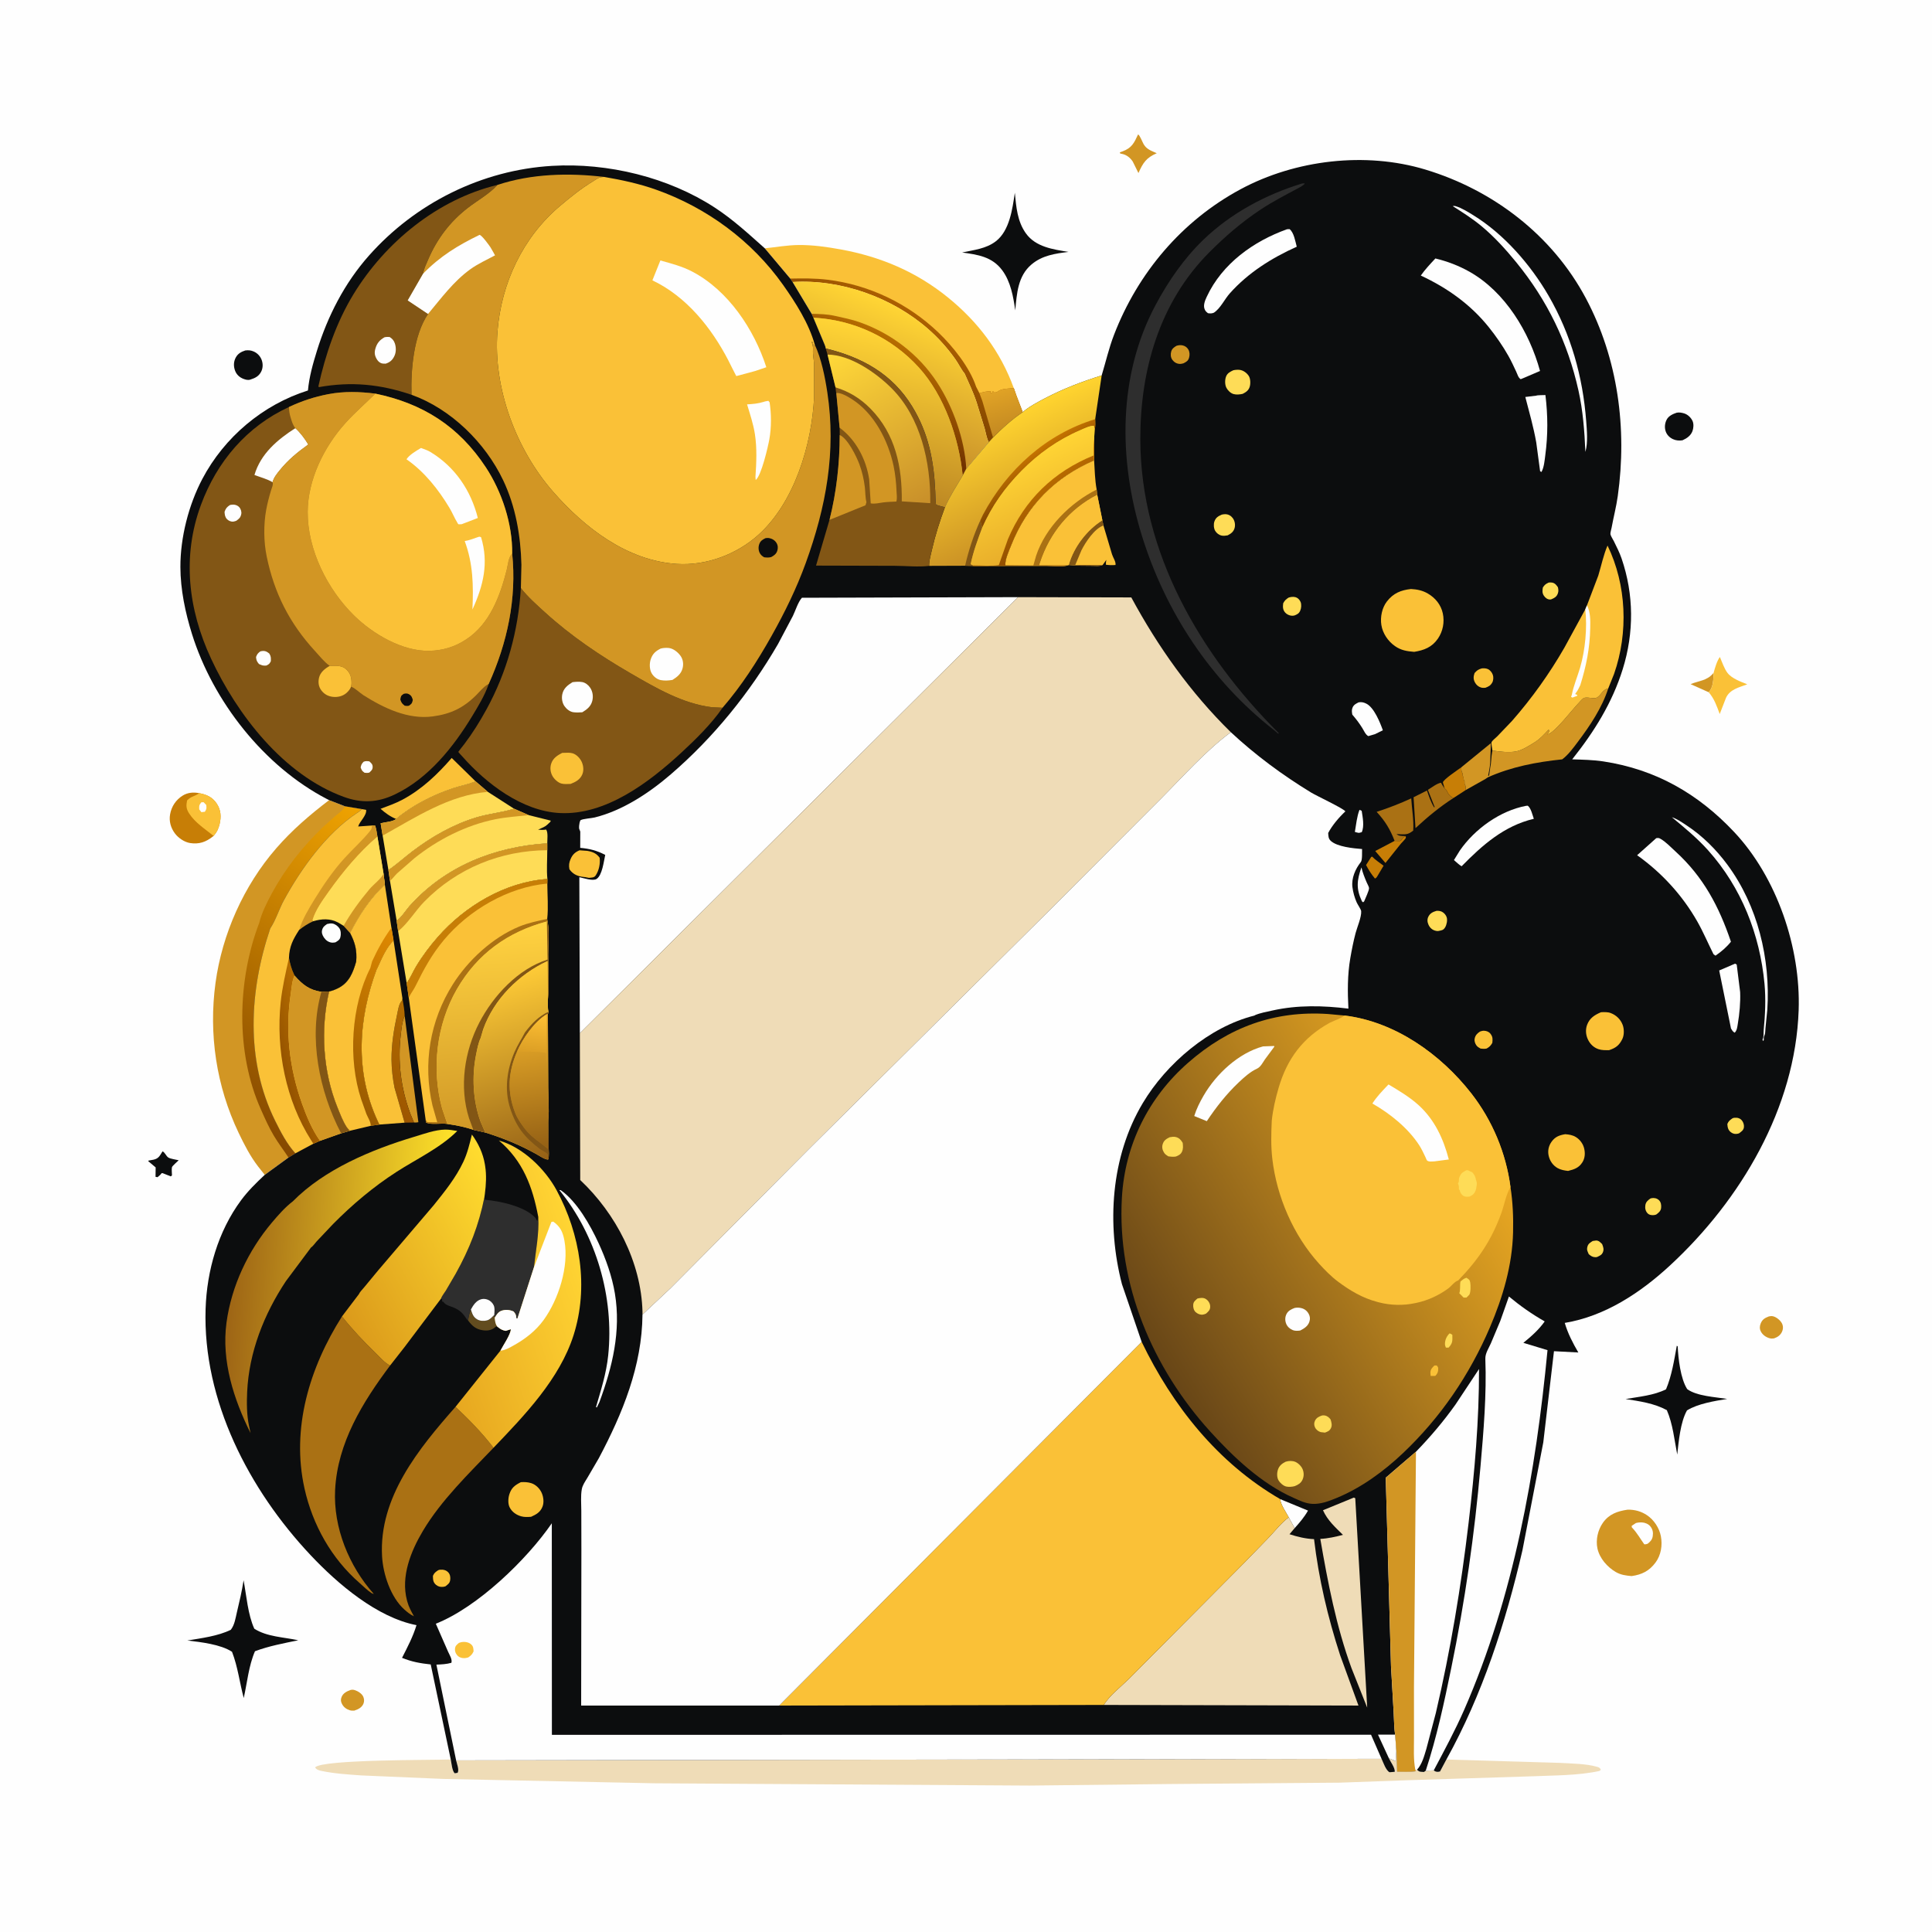 <svg version="1.1" xmlns="http://www.w3.org/2000/svg" style="display: block;" viewBox="0 0 2048 2048" width="1024" height="1024">
<defs>
	<linearGradient id="Gradient1" gradientUnits="userSpaceOnUse" x1="934.036" y1="397.26" x2="973.33" y2="333.612">
		<stop class="stop0" offset="0" stop-opacity="1" stop-color="rgb(129,69,0)"/>
		<stop class="stop1" offset="1" stop-opacity="1" stop-color="rgb(172,95,0)"/>
	</linearGradient>
	<linearGradient id="Gradient2" gradientUnits="userSpaceOnUse" x1="1069.56" y1="457.899" x2="1056.03" y2="411.342">
		<stop class="stop0" offset="0" stop-opacity="1" stop-color="rgb(195,137,33)"/>
		<stop class="stop1" offset="1" stop-opacity="1" stop-color="rgb(226,164,38)"/>
	</linearGradient>
	<linearGradient id="Gradient3" gradientUnits="userSpaceOnUse" x1="234.775" y1="1177.34" x2="432.177" y2="892.463">
		<stop class="stop0" offset="0" stop-opacity="1" stop-color="rgb(133,72,0)"/>
		<stop class="stop1" offset="1" stop-opacity="1" stop-color="rgb(239,163,1)"/>
	</linearGradient>
	<linearGradient id="Gradient4" gradientUnits="userSpaceOnUse" x1="918.126" y1="445.936" x2="965.899" y2="331.579">
		<stop class="stop0" offset="0" stop-opacity="1" stop-color="rgb(205,150,43)"/>
		<stop class="stop1" offset="1" stop-opacity="1" stop-color="rgb(255,213,52)"/>
	</linearGradient>
	<linearGradient id="Gradient5" gradientUnits="userSpaceOnUse" x1="927.355" y1="445.944" x2="968.299" y2="372.287">
		<stop class="stop0" offset="0" stop-opacity="1" stop-color="rgb(110,48,0)"/>
		<stop class="stop1" offset="1" stop-opacity="1" stop-color="rgb(182,108,0)"/>
	</linearGradient>
	<linearGradient id="Gradient6" gradientUnits="userSpaceOnUse" x1="918.888" y1="515.137" x2="956.857" y2="357.903">
		<stop class="stop0" offset="0" stop-opacity="1" stop-color="rgb(191,138,36)"/>
		<stop class="stop1" offset="1" stop-opacity="1" stop-color="rgb(255,212,53)"/>
	</linearGradient>
	<linearGradient id="Gradient7" gradientUnits="userSpaceOnUse" x1="399.839" y1="1164.16" x2="458.238" y2="1090.27">
		<stop class="stop0" offset="0" stop-opacity="1" stop-color="rgb(157,86,0)"/>
		<stop class="stop1" offset="1" stop-opacity="1" stop-color="rgb(177,107,0)"/>
	</linearGradient>
	<linearGradient id="Gradient8" gradientUnits="userSpaceOnUse" x1="347.251" y1="1149.58" x2="461.871" y2="1031.44">
		<stop class="stop0" offset="0" stop-opacity="1" stop-color="rgb(151,89,0)"/>
		<stop class="stop1" offset="1" stop-opacity="1" stop-color="rgb(223,137,0)"/>
	</linearGradient>
	<linearGradient id="Gradient9" gradientUnits="userSpaceOnUse" x1="354.387" y1="1380.01" x2="542.108" y2="1278.88">
		<stop class="stop0" offset="0" stop-opacity="1" stop-color="rgb(219,154,27)"/>
		<stop class="stop1" offset="1" stop-opacity="1" stop-color="rgb(255,220,47)"/>
	</linearGradient>
	<linearGradient id="Gradient10" gradientUnits="userSpaceOnUse" x1="243.027" y1="1347.6" x2="472.073" y2="1362.87">
		<stop class="stop0" offset="0" stop-opacity="1" stop-color="rgb(157,100,21)"/>
		<stop class="stop1" offset="1" stop-opacity="1" stop-color="rgb(255,227,42)"/>
	</linearGradient>
	<linearGradient id="Gradient11" gradientUnits="userSpaceOnUse" x1="454.519" y1="1398.85" x2="618.684" y2="1343.37">
		<stop class="stop0" offset="0" stop-opacity="1" stop-color="rgb(231,168,32)"/>
		<stop class="stop1" offset="1" stop-opacity="1" stop-color="rgb(255,212,51)"/>
	</linearGradient>
	<linearGradient id="Gradient12" gradientUnits="userSpaceOnUse" x1="1102.65" y1="559.613" x2="1052.07" y2="447.803">
		<stop class="stop0" offset="0" stop-opacity="1" stop-color="rgb(204,147,37)"/>
		<stop class="stop1" offset="1" stop-opacity="1" stop-color="rgb(255,212,47)"/>
	</linearGradient>
	<linearGradient id="Gradient13" gradientUnits="userSpaceOnUse" x1="1088.5" y1="484.184" x2="1106.02" y2="510.176">
		<stop class="stop0" offset="0" stop-opacity="1" stop-color="rgb(197,115,0)"/>
		<stop class="stop1" offset="1" stop-opacity="1" stop-color="rgb(133,73,2)"/>
	</linearGradient>
	<linearGradient id="Gradient14" gradientUnits="userSpaceOnUse" x1="1115.3" y1="568.912" x2="1077.47" y2="489.04">
		<stop class="stop0" offset="0" stop-opacity="1" stop-color="rgb(233,175,43)"/>
		<stop class="stop1" offset="1" stop-opacity="1" stop-color="rgb(255,212,52)"/>
	</linearGradient>
	<linearGradient id="Gradient15" gradientUnits="userSpaceOnUse" x1="1120.87" y1="559.136" x2="1096.04" y2="521.187">
		<stop class="stop0" offset="0" stop-opacity="1" stop-color="rgb(148,80,0)"/>
		<stop class="stop1" offset="1" stop-opacity="1" stop-color="rgb(182,105,0)"/>
	</linearGradient>
	<linearGradient id="Gradient16" gradientUnits="userSpaceOnUse" x1="983.553" y1="530.698" x2="895.04" y2="368.778">
		<stop class="stop0" offset="0" stop-opacity="1" stop-color="rgb(201,144,42)"/>
		<stop class="stop1" offset="1" stop-opacity="1" stop-color="rgb(255,216,57)"/>
	</linearGradient>
	<linearGradient id="Gradient17" gradientUnits="userSpaceOnUse" x1="298.301" y1="1123.08" x2="331.609" y2="1113.75">
		<stop class="stop0" offset="0" stop-opacity="1" stop-color="rgb(149,83,0)"/>
		<stop class="stop1" offset="1" stop-opacity="1" stop-color="rgb(180,108,0)"/>
	</linearGradient>
	<linearGradient id="Gradient18" gradientUnits="userSpaceOnUse" x1="533.235" y1="1190.7" x2="513.929" y2="984.725">
		<stop class="stop0" offset="0" stop-opacity="1" stop-color="rgb(209,153,39)"/>
		<stop class="stop1" offset="1" stop-opacity="1" stop-color="rgb(255,210,64)"/>
	</linearGradient>
	<linearGradient id="Gradient19" gradientUnits="userSpaceOnUse" x1="580.731" y1="1228.78" x2="523.61" y2="1035.8">
		<stop class="stop0" offset="0" stop-opacity="1" stop-color="rgb(149,97,22)"/>
		<stop class="stop1" offset="1" stop-opacity="1" stop-color="rgb(255,204,55)"/>
	</linearGradient>
	<linearGradient id="Gradient20" gradientUnits="userSpaceOnUse" x1="572.132" y1="1215.08" x2="556.072" y2="1113.04">
		<stop class="stop0" offset="0" stop-opacity="1" stop-color="rgb(150,98,21)"/>
		<stop class="stop1" offset="1" stop-opacity="1" stop-color="rgb(217,157,37)"/>
	</linearGradient>
	<linearGradient id="Gradient21" gradientUnits="userSpaceOnUse" x1="564.302" y1="1115.33" x2="568.447" y2="1076.97">
		<stop class="stop0" offset="0" stop-opacity="1" stop-color="rgb(220,159,37)"/>
		<stop class="stop1" offset="1" stop-opacity="1" stop-color="rgb(253,191,51)"/>
	</linearGradient>
	<linearGradient id="Gradient22" gradientUnits="userSpaceOnUse" x1="1220.36" y1="1428.2" x2="1571.58" y2="1212.17">
		<stop class="stop0" offset="0" stop-opacity="1" stop-color="rgb(104,70,23)"/>
		<stop class="stop1" offset="1" stop-opacity="1" stop-color="rgb(232,167,34)"/>
	</linearGradient>
</defs>
<path transform="translate(0,0)" fill="rgb(254,254,254)" d="M -0 -0 L 2048 0 L 2048 2048 L -0 2048 L -0 -0 z"/>
<path transform="translate(0,0)" fill="rgb(210,150,36)" d="M 1816.52 713.18 C 1816.23 719.946 1816.31 728.82 1811.23 733.774 L 1792.09 725.208 C 1800.82 721.625 1809.11 721.698 1815.72 714.119 L 1816.52 713.18 z"/>
<path transform="translate(0,0)" fill="rgb(210,150,36)" d="M 371.378 1791.5 C 373.113 1791.06 374.328 1791.06 376.021 1791.59 C 379.453 1792.67 383.567 1795.21 385.081 1798.6 C 386.126 1800.94 386.262 1803.7 385.236 1806.06 C 383.428 1810.24 379.554 1812 375.5 1813.35 C 373.905 1813.41 372.44 1813.43 370.891 1812.96 C 367.262 1811.86 364.35 1809.76 362.577 1806.36 C 361.195 1803.71 361 1801.66 362.12 1798.84 C 363.708 1794.83 367.619 1792.91 371.378 1791.5 z"/>
<path transform="translate(0,0)" fill="rgb(12,13,14)" d="M 172.273 1220.5 C 174.754 1221.35 176.042 1225.53 178.491 1227.06 C 180.788 1228.5 186.577 1229.18 189.407 1229.92 C 188.189 1231.17 182.617 1235.99 182.306 1237.22 C 181.761 1239.38 182.3 1243.66 182.298 1246 L 181 1247 L 172.5 1243.63 L 171.34 1243.6 C 170.085 1245.37 168.692 1246.51 167 1247.87 L 164.871 1247.5 L 165.004 1237.5 L 157.065 1230.83 L 157.632 1230.24 L 162.732 1229.32 C 168.326 1228.13 169.47 1224.91 172.273 1220.5 z"/>
<path transform="translate(0,0)" fill="rgb(210,150,36)" d="M 1874.95 1395.5 C 1877.14 1395.04 1878.57 1394.87 1880.71 1395.68 C 1884.18 1397 1888.26 1400.52 1889.5 1404.13 C 1890.41 1406.76 1890.1 1409.48 1888.88 1411.96 C 1887.06 1415.63 1884.22 1417.43 1880.5 1418.76 C 1878.74 1418.99 1877.43 1419.05 1875.69 1418.55 C 1871.87 1417.44 1868.42 1415.02 1866.57 1411.41 C 1865.1 1408.52 1865.25 1405.8 1866.44 1402.84 C 1868.14 1398.63 1870.88 1397.07 1874.95 1395.5 z"/>
<path transform="translate(0,0)" fill="rgb(210,150,36)" d="M 1206.4 142.5 C 1208.13 142.996 1211.03 150.707 1212.35 152.933 C 1215.61 158.451 1220.49 159.824 1226.21 162.418 C 1215.07 167.24 1211.67 172.501 1206.79 183.441 L 1200.73 171.198 C 1198.05 167.19 1194.23 164.13 1189.47 163.14 L 1187.5 162.775 L 1187.06 161.5 L 1189.97 160.464 C 1199.84 156.753 1202.22 151.539 1206.4 142.5 z"/>
<path transform="translate(0,0)" fill="rgb(12,13,14)" d="M 1777.29 437.5 C 1779.88 436.92 1783 437.47 1785.5 438.291 C 1789.23 439.516 1792.62 442.778 1794.21 446.352 C 1795.58 449.434 1795.23 453.995 1794.04 457.089 C 1792.18 461.932 1788.03 464.713 1783.5 466.734 C 1780.11 467.282 1776.57 466.986 1773.43 465.531 C 1769.83 463.862 1766.99 461.045 1765.69 457.249 C 1764.28 453.166 1764.79 448.487 1766.81 444.719 C 1768.88 440.831 1773.34 438.818 1777.29 437.5 z"/>
<path transform="translate(0,0)" fill="rgb(12,13,14)" d="M 259.988 371.5 C 263.378 371.077 266.012 371.287 269.153 372.704 C 273.125 374.496 276.208 377.949 277.57 382.072 C 278.885 386.053 278.708 390.558 276.695 394.277 C 274.158 398.964 270.372 400.792 265.5 402.337 C 263.057 403.211 260.632 402.548 258.275 401.689 C 254.136 400.179 250.861 397.273 249.258 393.11 C 247.444 388.397 247.517 383.443 249.94 378.97 C 252.203 374.794 255.64 372.943 259.988 371.5 z"/>
<path transform="translate(0,0)" fill="rgb(250,193,55)" d="M 1816.52 713.18 C 1817.8 708.331 1820.14 700.309 1823.14 696.446 C 1825.4 701.656 1827.77 708.761 1831.16 713.251 C 1835.69 719.246 1845.35 722.657 1852.17 725.411 C 1843.5 728.685 1833.63 730.705 1829.57 739.869 L 1822.98 756.901 C 1819.97 748.772 1817.12 740.338 1811.23 733.774 C 1816.31 728.82 1816.23 719.946 1816.52 713.18 z"/>
<path transform="translate(0,0)" fill="rgb(12,13,14)" d="M 1777.49 1426.5 L 1778.44 1427.25 C 1779.03 1440.26 1781.43 1461.47 1788.49 1472.5 C 1798.51 1479.97 1818.55 1480.93 1830.91 1482.9 C 1817.55 1485.13 1799.84 1487.91 1788.27 1495.1 C 1781.23 1507.66 1779.5 1527.85 1777.94 1541.91 C 1774.92 1526.34 1773.26 1509.39 1766.91 1494.8 C 1753.48 1487.52 1738.12 1485.37 1723.21 1483.04 C 1737.3 1480.56 1753.22 1479.23 1766.06 1472.71 C 1772.16 1458.18 1774.67 1441.96 1777.49 1426.5 z"/>
<path transform="translate(0,0)" fill="rgb(199,126,6)" d="M 226.438 886.086 L 225.65 886.727 C 218.223 892.657 210.939 895.123 201.5 893.655 C 195.436 892.712 188.982 888.275 185.374 883.416 C 181.027 877.561 179.012 870.477 180.315 863.211 C 181.813 854.861 186.39 847.915 193.614 843.391 C 199.022 840.005 205.225 839.583 211.339 840.827 C 219.101 842.265 225.221 845.03 229.728 851.833 C 234.235 858.638 234.666 865.826 232.789 873.576 C 231.587 878.537 229.838 882.287 226.438 886.086 z"/>
<path transform="translate(0,0)" fill="rgb(250,193,55)" d="M 211.339 840.827 C 219.101 842.265 225.221 845.03 229.728 851.833 C 234.235 858.638 234.666 865.826 232.789 873.576 C 231.587 878.537 229.838 882.287 226.438 886.086 C 217.413 878.861 206.754 872.065 200.413 862.181 C 197.303 857.335 197.232 853.988 198.311 848.5 C 200.418 846.472 201.914 845.341 204.639 844.223 C 206.441 843.483 208.099 842.788 209.775 841.782 L 211.339 840.827 z"/>
<path transform="translate(0,0)" fill="rgb(254,254,254)" d="M 213.388 850.5 L 215.782 850.344 L 218.644 853.285 C 218.972 856.921 219.191 857.227 217.191 860.5 L 213.5 860.937 L 211.201 858 C 211.106 854.037 210.848 853.82 213.388 850.5 z"/>
<path transform="translate(0,0)" fill="rgb(12,13,14)" d="M 258.226 1675.14 C 261.215 1691.33 262.798 1711.72 269.572 1726.5 C 283 1735.16 300.933 1735.41 316.149 1738.75 C 300.559 1741.98 285.262 1744.8 270.289 1750.37 C 263.666 1765.64 261.975 1783.81 258.383 1800 C 253.961 1783.53 252.168 1767.09 245.953 1750.97 C 234.006 1743.06 212.632 1740.66 198.627 1739.01 C 213.72 1736.47 230.84 1734.41 244.659 1727.66 C 248.837 1722.16 249.623 1715.36 251.194 1708.8 C 253.873 1697.61 256.485 1686.52 258.226 1675.14 z"/>
<path transform="translate(0,0)" fill="rgb(12,13,14)" d="M 1075.76 204.375 C 1077.23 219.356 1078.4 234.683 1087.5 247.385 C 1097.87 261.857 1116.34 264.368 1132.63 267.035 C 1118.45 268.812 1104.91 270.701 1093.53 280.256 C 1078.87 292.559 1077.87 311.362 1076.21 328.989 C 1074.15 314.479 1071.36 298.598 1062.43 286.54 C 1051.74 272.112 1036.54 269.955 1019.92 267.65 C 1032.36 264.92 1045.29 263.773 1055.72 255.693 C 1070.27 244.433 1073.23 221.315 1075.76 204.375 z"/>
<path transform="translate(0,0)" fill="rgb(210,150,36)" d="M 1725.33 1600.32 C 1732.88 1600.18 1739.66 1602.01 1745.95 1606.22 C 1753.3 1611.14 1758.94 1619.79 1760.59 1628.44 C 1762.42 1638.01 1760.79 1648.48 1754.89 1656.4 C 1748.28 1665.29 1740.39 1669.21 1729.55 1670.7 C 1723.5 1670.18 1718.02 1669.47 1712.68 1666.34 C 1703.68 1661.06 1695.57 1651.77 1693.35 1641.41 C 1691.39 1632.27 1693.81 1621.77 1699.14 1614.21 C 1705.68 1604.91 1714.65 1601.93 1725.33 1600.32 z"/>
<path transform="translate(0,0)" fill="rgb(254,254,254)" d="M 1734.09 1614.5 C 1736.13 1613.93 1738.38 1613.71 1740.5 1613.82 C 1743.78 1613.99 1747.41 1615.46 1749.5 1618.09 C 1752.02 1621.25 1752.58 1624.53 1751.96 1628.5 C 1751.38 1632.18 1749.32 1634.32 1746.5 1636.48 C 1745.13 1637.01 1744.44 1637.03 1743 1637.04 C 1738.86 1631.28 1735.6 1625.34 1730.75 1620.08 C 1729.44 1618.65 1729.85 1619.56 1729.63 1617.5 L 1734.09 1614.5 z"/>
<path transform="translate(0,0)" fill="rgb(250,193,55)" d="M 810.728 263.245 C 822.676 262.018 834.563 259.828 846.595 259.725 C 861.508 259.597 876.223 261.7 890.86 264.344 C 933.205 271.996 971.284 288.037 1004.93 315.37 C 1036.72 341.202 1060.59 372.662 1074.65 411.377 L 1077.44 419.382 L 1084.13 436.893 C 1072.52 444.876 1062.51 453.799 1052.68 463.817 L 1048.17 468.747 C 1045.9 464.69 1045.13 459.006 1043.87 454.5 L 1035.36 426.775 C 1031.86 416.039 1027.12 406.276 1022.57 395.997 C 1018.85 391.53 1016.2 385.741 1012.82 380.932 C 1004.54 369.17 994.849 358.352 984.032 348.857 C 945.753 315.254 891.263 295.727 840.167 298.924 L 837.719 295.327 L 810.728 263.245 z"/>
<path transform="translate(0,0)" fill="url(#Gradient1)" d="M 837.719 295.327 C 850.868 295.055 864.103 294.908 877.184 296.512 C 921.325 301.923 962.519 321.716 994.631 352.342 C 1010.15 367.148 1027.92 389.429 1034.7 409.895 L 1038.26 416.865 C 1042.05 415.668 1046.75 414.388 1050.72 414.835 L 1049.32 416.325 L 1051.75 416.505 L 1052.5 414.51 L 1053.89 416.037 C 1055.64 415.996 1056.56 415.851 1057.99 414.78 C 1062.03 411.745 1069.68 411.916 1074.65 411.377 L 1077.44 419.382 L 1084.13 436.893 C 1072.52 444.876 1062.51 453.799 1052.68 463.817 L 1048.17 468.747 C 1045.9 464.69 1045.13 459.006 1043.87 454.5 L 1035.36 426.775 C 1031.86 416.039 1027.12 406.276 1022.57 395.997 C 1018.85 391.53 1016.2 385.741 1012.82 380.932 C 1004.54 369.17 994.849 358.352 984.032 348.857 C 945.753 315.254 891.263 295.727 840.167 298.924 L 837.719 295.327 z"/>
<path transform="translate(0,0)" fill="url(#Gradient2)" d="M 1038.26 416.865 C 1042.05 415.668 1046.75 414.388 1050.72 414.835 L 1049.32 416.325 L 1051.75 416.505 L 1052.5 414.51 L 1053.89 416.037 C 1055.64 415.996 1056.56 415.851 1057.99 414.78 C 1062.03 411.745 1069.68 411.916 1074.65 411.377 L 1077.44 419.382 L 1084.13 436.893 C 1072.52 444.876 1062.51 453.799 1052.68 463.817 L 1041.32 425.104 L 1038.26 416.865 z"/>
<path transform="translate(0,0)" fill="rgb(210,150,36)" d="M 348.874 848.181 L 365.726 854.691 L 383.662 857.721 L 382.236 859.034 C 380.868 860.278 379.55 861.062 378.024 862.079 C 345.885 883.499 319.279 920.586 300.991 954.162 C 295.858 963.586 292.277 975.5 286.446 984.216 C 264.149 1050.39 259.999 1124.06 291.674 1188.05 C 297.582 1199.99 304.142 1212.67 313.141 1222.58 L 305.83 1227.04 L 280.644 1245.39 L 273.565 1236.48 C 265.205 1225.6 258.859 1213.23 252.97 1200.89 C 229.313 1151.32 221.059 1096.22 228.464 1041.82 C 235.506 990.096 258.433 938.803 292.72 899.346 C 309.697 879.81 328.374 863.811 348.874 848.181 z"/>
<path transform="translate(0,0)" fill="url(#Gradient3)" d="M 365.726 854.691 L 383.662 857.721 L 382.236 859.034 C 380.868 860.278 379.55 861.062 378.024 862.079 C 345.885 883.499 319.279 920.586 300.991 954.162 C 295.858 963.586 292.277 975.5 286.446 984.216 C 264.149 1050.39 259.999 1124.06 291.674 1188.05 C 297.582 1199.99 304.142 1212.67 313.141 1222.58 L 305.83 1227.04 C 300.703 1219.23 295.091 1211.95 290.274 1203.9 C 284.836 1194.82 280.722 1185.34 276.416 1175.7 C 249.591 1115.64 251.551 1038.95 274.807 978.267 C 277.392 967.678 282.979 956.594 288.167 947 C 302.428 920.633 320.659 897.6 342.263 876.861 L 355.349 865.1 C 359.223 861.876 363.375 859.26 365.726 854.691 z"/>
<path transform="translate(0,0)" fill="url(#Gradient4)" d="M 840.167 298.924 C 891.263 295.727 945.753 315.254 984.032 348.857 C 994.849 358.352 1004.54 369.17 1012.82 380.932 C 1016.2 385.741 1018.85 391.53 1022.57 395.997 C 1027.12 406.276 1031.86 416.039 1035.36 426.775 L 1043.87 454.5 C 1045.13 459.006 1045.9 464.69 1048.17 468.747 L 1024.3 496.863 L 1020.5 504.05 C 1013.91 515.316 1006.93 525.758 1001.64 537.769 C 999.881 537.099 993.54 535.866 992.279 534.809 C 991.763 534.377 991.484 522.564 991.414 521 C 989.956 488.282 984.155 458.958 966.848 430.747 C 945.631 396.163 913.689 378.739 875.32 369.408 C 875.231 367.331 873.273 363.463 872.508 361.415 L 862.208 336.804 L 860.406 332.663 L 840.167 298.924 z"/>
<path transform="translate(0,0)" fill="url(#Gradient5)" d="M 860.406 332.663 C 868.822 332.844 876.743 332.978 885 334.84 C 893.638 336.787 902.335 338.472 910.728 341.389 C 944.42 353.096 973.92 375.576 993.444 405.524 C 1010.34 431.444 1022.59 465.818 1024.3 496.863 L 1020.5 504.05 C 1016.59 464.536 1001.01 419.29 974.108 389.659 C 945.202 357.827 905.144 338.993 862.208 336.804 L 860.406 332.663 z"/>
<path transform="translate(0,0)" fill="url(#Gradient6)" d="M 862.208 336.804 C 905.144 338.993 945.202 357.827 974.108 389.659 C 1001.01 419.29 1016.59 464.536 1020.5 504.05 C 1013.91 515.316 1006.93 525.758 1001.64 537.769 C 999.881 537.099 993.54 535.866 992.279 534.809 C 991.763 534.377 991.484 522.564 991.414 521 C 989.956 488.282 984.155 458.958 966.848 430.747 C 945.631 396.163 913.689 378.739 875.32 369.408 C 875.231 367.331 873.273 363.463 872.508 361.415 L 862.208 336.804 z"/>
<path transform="translate(0,0)" fill="rgb(239,220,183)" d="M 1480.15 1855.68 L 1480.3 1856.76 L 1481.03 1878.08 C 1487.5 1878.11 1494.3 1878.55 1500.7 1877.62 L 1500.29 1876 L 1502.11 1875.95 C 1504.66 1878.64 1505.9 1878.09 1509.5 1878.37 L 1511.33 1877.03 L 1519.87 1876.62 L 1520.87 1877.49 C 1522.91 1878.47 1524.48 1878.41 1526.5 1877.81 L 1533.25 1865.13 L 1653.54 1868.72 C 1665.78 1869.49 1681.32 1869.48 1693 1872.92 C 1695.5 1873.66 1695.8 1873.9 1696.98 1876 L 1695.5 1877.3 C 1672.8 1882.23 1647.34 1881.93 1624.09 1882.95 L 1490.35 1887.16 L 1420.02 1889.7 L 1241.78 1891.12 L 1091.16 1892.77 L 694.168 1890.36 L 469.974 1885.73 L 383.5 1882.04 C 369.299 1881.04 354.566 1880.17 340.607 1877.21 C 337.835 1876.62 335.564 1875.94 333.994 1873.5 C 341.935 1864.9 458.914 1865.89 477.811 1865.11 C 478.649 1869.05 479.21 1877.13 482 1879.76 L 485.085 1879.28 C 486.961 1876.03 484.366 1869.83 483.515 1866.09 L 1464.51 1864.43 C 1466.4 1868.42 1469.07 1876.7 1473 1878.67 L 1478.5 1878.18 C 1478.94 1874.06 1474.13 1867.83 1472.29 1863.86 L 1479.5 1866.81 L 1480.15 1855.68 z"/>
<path transform="translate(0,0)" fill="rgb(12,13,14)" d="M 1167.81 397.978 C 1172.18 383.575 1175.45 369.078 1180.88 354.978 C 1206.16 289.336 1252.83 234.064 1315.07 200.601 C 1373.21 169.339 1447.47 160.562 1510.93 179.736 C 1582.92 201.483 1645.58 249.421 1681.15 316.298 C 1715.17 380.274 1724.92 454.408 1714.92 525.75 C 1713.34 537.09 1710.41 548.171 1708.36 559.424 C 1708.1 560.842 1706.83 565.07 1707.12 566.342 C 1707.61 568.503 1709.81 571.753 1710.83 573.827 C 1713.75 579.773 1716.79 585.722 1718.94 592 C 1732.07 630.258 1732.2 670.653 1720.21 709.19 C 1709.02 745.145 1689.85 775.699 1666.59 804.948 C 1677.58 805.279 1688.72 805.477 1699.6 807.129 C 1755.05 815.552 1799.98 841.284 1838.18 881.852 C 1883.73 930.226 1908.91 1004.83 1906.66 1070.78 C 1903.12 1174.53 1845.27 1272.04 1770.4 1341.32 C 1739.05 1370.34 1701.38 1395.27 1658.69 1402.34 C 1662.21 1414.05 1667 1423.14 1673.09 1433.69 L 1647.27 1432.33 L 1635.95 1529 L 1613.84 1643.43 C 1596.1 1719.96 1571.5 1796.19 1533.25 1865.13 L 1526.5 1877.81 C 1524.48 1878.41 1522.91 1878.47 1520.87 1877.49 L 1519.87 1876.62 L 1511.33 1877.03 L 1509.5 1878.37 C 1505.9 1878.09 1504.66 1878.64 1502.11 1875.95 L 1500.29 1876 L 1500.7 1877.62 C 1494.3 1878.55 1487.5 1878.11 1481.03 1878.08 L 1480.3 1856.76 L 1480.15 1855.68 L 1479.5 1866.81 L 1472.29 1863.86 C 1474.13 1867.83 1478.94 1874.06 1478.5 1878.18 L 1473 1878.67 C 1469.07 1876.7 1466.4 1868.42 1464.51 1864.43 L 483.515 1866.09 C 484.366 1869.83 486.961 1876.03 485.085 1879.28 L 482 1879.76 C 479.21 1877.13 478.649 1869.05 477.811 1865.11 L 456.585 1764.38 C 445.655 1763.22 436.367 1761.58 426.168 1757.37 C 431.935 1746.06 437.811 1734.93 441.501 1722.73 C 399.633 1714.6 358.012 1679.06 329.394 1648.68 C 264.045 1579.31 214.829 1484.72 217.94 1387.53 C 219.24 1346.92 231.154 1305.3 255.511 1272.37 C 262.932 1262.34 271.573 1253.88 280.644 1245.39 L 305.83 1227.04 L 313.141 1222.58 C 304.142 1212.67 297.582 1199.99 291.674 1188.05 C 259.999 1124.06 264.149 1050.39 286.446 984.216 C 292.277 975.5 295.858 963.586 300.991 954.162 C 319.279 920.586 345.885 883.499 378.024 862.079 C 379.55 861.062 380.868 860.278 382.236 859.034 L 383.662 857.721 L 365.726 854.691 L 348.874 848.181 L 346.531 846.982 C 279.755 812.201 225.835 743.434 203.521 672.111 C 196.397 649.342 191.282 624.942 191.225 601 C 191.152 569.731 199.977 535.197 214.49 507.676 C 237.825 463.425 278.699 428.943 326.43 413.922 C 327.783 399.402 331.625 385.868 335.916 372 C 347.323 335.135 365.222 300.167 390.94 271.13 C 440.401 215.286 510.754 180.236 585.227 175.824 C 644.145 172.333 708.5 187.828 758.066 220.304 C 777.414 232.981 793.544 247.961 810.728 263.245 L 837.719 295.327 L 840.167 298.924 L 860.406 332.663 L 862.208 336.804 L 872.508 361.415 C 873.273 363.463 875.231 367.331 875.32 369.408 C 913.689 378.739 945.631 396.163 966.848 430.747 C 984.155 458.958 989.956 488.282 991.414 521 C 991.484 522.564 991.763 534.377 992.279 534.809 C 993.54 535.866 999.881 537.099 1001.64 537.769 C 1006.93 525.758 1013.91 515.316 1020.5 504.05 L 1024.3 496.863 L 1048.17 468.747 L 1052.68 463.817 C 1062.51 453.799 1072.52 444.876 1084.13 436.893 C 1090.51 431.279 1099.98 426.24 1107.5 422.301 C 1127.15 412.008 1146.68 404.589 1167.81 397.978 z"/>
<path transform="translate(0,0)" fill="rgb(254,254,254)" d="M 1441.11 858.5 C 1441.93 858.696 1442.68 859.131 1443.44 859.5 C 1444.48 866.182 1446.44 875.888 1443.5 882.165 L 1440.5 882.903 C 1439.03 882.758 1437.64 882.266 1436.22 881.864 C 1437.53 874.436 1438.34 865.486 1441.11 858.5 z"/>
<path transform="translate(0,0)" fill="rgb(199,126,6)" d="M 1453.47 908.5 L 1454.5 908.008 C 1457.96 911.642 1462.65 914.63 1466.65 917.693 L 1460.25 928.5 C 1459.22 930.125 1459.3 930.333 1457.5 931.298 C 1453.71 926.7 1450.83 922.252 1448.08 916.967 L 1453.47 908.5 z"/>
<path transform="translate(0,0)" fill="rgb(254,220,87)" d="M 1836.42 1185.5 C 1837.26 1185.15 1837.53 1184.98 1838.56 1184.89 C 1841.81 1184.58 1844.8 1185.37 1846.78 1188.12 C 1848.16 1190.03 1848.92 1192.64 1848.62 1195 C 1848.21 1198.2 1845.8 1199.57 1843.5 1201.36 L 1842.24 1201.75 C 1839.64 1202.37 1837.16 1201.97 1834.99 1200.36 C 1831.83 1198.01 1831.29 1195.11 1831.05 1191.5 C 1832.23 1188.43 1833.87 1187.34 1836.42 1185.5 z"/>
<path transform="translate(0,0)" fill="rgb(254,220,87)" d="M 1641.81 617.5 C 1642.98 617.447 1644.15 617.336 1645.31 617.568 C 1648.45 618.197 1649.77 620.095 1651.45 622.5 C 1651.99 624.87 1652.23 626.659 1651.4 629.023 C 1650.14 632.636 1647.83 633.835 1644.5 635.285 L 1643.37 635.518 C 1640.42 635.6 1638.02 633.725 1636.5 631.363 C 1634.69 628.558 1634.95 625.858 1635.5 622.746 C 1637.48 619.762 1638.55 618.972 1641.81 617.5 z"/>
<path transform="translate(0,0)" fill="rgb(254,220,87)" d="M 1688.33 1315.5 L 1692 1314.99 C 1695.01 1315.1 1696.3 1316.89 1698.32 1318.76 C 1699.49 1321.78 1700.48 1324.32 1699.11 1327.5 C 1697.87 1330.37 1696.04 1330.92 1693.5 1332.25 C 1692.72 1332.52 1692.35 1332.7 1691.44 1332.7 C 1688.18 1332.68 1686.56 1331.49 1684.16 1329.5 C 1682.82 1326.36 1681.8 1325.04 1682.74 1321.5 C 1683.6 1318.27 1685.78 1317.2 1688.33 1315.5 z"/>
<path transform="translate(0,0)" fill="rgb(254,220,87)" d="M 1749.43 1270.5 L 1750.73 1270.11 C 1753.53 1269.59 1756.4 1270.2 1758.5 1272.18 C 1760.76 1274.31 1761.17 1277.54 1760.85 1280.5 C 1760.48 1283.78 1758.1 1285.7 1755.61 1287.5 L 1753.87 1287.97 C 1751.31 1288.4 1748.35 1288.09 1746.5 1286.15 C 1744.24 1283.8 1743.64 1280.64 1744.15 1277.5 C 1744.7 1274.11 1746.78 1272.4 1749.43 1270.5 z"/>
<path transform="translate(0,0)" fill="rgb(254,254,254)" d="M 1443.18 919.446 C 1444.4 925.047 1446.54 930.12 1448.74 935.379 C 1449.37 936.882 1451.15 939.917 1451.24 941.305 C 1451.42 943.998 1447.22 952.386 1446.05 955.5 L 1444.98 956.471 L 1443.74 955.5 C 1437.33 941.943 1438.38 933.21 1443.18 919.446 z"/>
<path transform="translate(0,0)" fill="rgb(250,193,55)" d="M 464.489 1664.5 C 465.309 1664.2 465.58 1664.05 466.562 1663.96 C 469.803 1663.67 472.915 1664.34 475.2 1666.8 C 477.19 1668.94 477.646 1672.18 477.206 1675 C 476.671 1678.43 474.796 1679.47 472.315 1681.5 C 471.065 1681.89 470.945 1681.98 469.488 1682.15 C 466.95 1682.44 464.255 1681.73 462.298 1680.08 C 458.969 1677.28 459.025 1674.46 458.909 1670.5 C 460.204 1667.35 461.786 1666.32 464.489 1664.5 z"/>
<path transform="translate(0,0)" fill="rgb(250,193,55)" d="M 1568.81 1093.5 C 1570.31 1092.97 1571.59 1092.58 1573.21 1092.64 C 1575.8 1092.74 1578.36 1093.74 1579.97 1095.84 C 1582.55 1099.22 1582.31 1101.51 1581.93 1105.5 C 1580.09 1108.61 1579.02 1109.69 1575.89 1111.5 C 1573.51 1111.98 1571.86 1111.79 1569.5 1111.55 C 1567.84 1110.61 1566.23 1109.8 1565.09 1108.21 C 1563.62 1106.16 1562.7 1103.52 1563.2 1101 C 1563.91 1097.39 1565.9 1095.49 1568.81 1093.5 z"/>
<path transform="translate(0,0)" fill="rgb(199,126,6)" d="M 1490.16 886.305 C 1490.18 886.932 1490.36 887.575 1490.22 888.186 C 1489.96 889.29 1485.93 893.219 1485.04 894.261 L 1468.64 914.804 L 1457.81 902.114 L 1478.34 891.357 L 1484 891.49 C 1485.68 890.372 1485.32 890.922 1486.18 889.349 C 1487.12 887.626 1488.48 887.282 1490.16 886.305 z"/>
<path transform="translate(0,0)" fill="rgb(254,220,87)" d="M 1365.94 633.5 C 1368.14 632.748 1370.69 632.412 1373 632.971 C 1375.59 633.597 1377.73 635.72 1378.69 638.144 C 1379.78 640.904 1379.43 644.851 1378.21 647.5 C 1376.87 650.408 1375.23 651.128 1372.5 652.318 C 1371.21 652.619 1370.98 652.747 1369.5 652.709 C 1366.97 652.645 1363.96 651.244 1362.32 649.326 C 1359.69 646.252 1359.78 643.319 1360.23 639.5 C 1361.8 636.532 1363.14 635.33 1365.94 633.5 z"/>
<path transform="translate(0,0)" fill="rgb(98,76,31)" d="M 496.175 1399.76 C 496.767 1395.58 497.46 1392 499.157 1388.12 C 500.594 1392.67 501.618 1396.16 505.937 1398.67 C 508.852 1400.36 512.995 1400.55 516.218 1399.69 C 519.022 1398.94 520.85 1396.92 522.866 1394.98 L 523.933 1393.99 L 524.424 1396.77 C 524.801 1400.33 524.947 1403.03 526.972 1406.05 L 525.792 1406.13 L 524.896 1406.96 C 520.932 1410.25 516.52 1410.9 511.5 1410.09 C 504.199 1408.92 500.474 1405.46 496.175 1399.76 z"/>
<path transform="translate(0,0)" fill="rgb(210,150,36)" d="M 1247.24 366.5 C 1249.58 365.906 1251.07 365.637 1253.47 366.093 C 1256.14 366.599 1258.49 368.276 1259.81 370.722 C 1261.18 373.24 1261.26 376.306 1260.51 379.023 C 1259.51 382.634 1257.56 383.561 1254.5 385.154 C 1253.21 385.452 1251.85 385.832 1250.5 385.758 C 1247.31 385.583 1244.65 384.006 1242.78 381.5 C 1240.92 379.011 1240.7 375.657 1241.5 372.743 C 1242.38 369.548 1244.53 368.107 1247.24 366.5 z"/>
<path transform="translate(0,0)" fill="rgb(250,193,55)" d="M 1570.88 708.5 C 1572.93 708.334 1575.05 708.375 1577 709.173 C 1579.63 710.25 1581.6 712.873 1582.5 715.485 C 1583.29 717.785 1583.08 721.323 1581.86 723.5 C 1579.95 726.919 1577.9 727.747 1574.5 729.094 C 1572.85 729.199 1571.38 729.253 1569.77 728.756 C 1567.06 727.921 1564.86 725.935 1563.53 723.46 C 1561.63 719.91 1561.85 717.218 1563.08 713.5 C 1565.56 710.619 1567.21 709.499 1570.88 708.5 z"/>
<path transform="translate(0,0)" fill="rgb(254,254,254)" d="M 1472.29 1863.86 L 1460.72 1838.77 L 1478.93 1838.75 L 1480.15 1855.68 L 1479.5 1866.81 L 1472.29 1863.86 z"/>
<path transform="translate(0,0)" fill="rgb(254,220,87)" d="M 1522.86 965.5 C 1524.77 965.416 1526.75 965.634 1528.5 966.49 C 1530.76 967.596 1532.82 969.997 1533.56 972.401 C 1534.51 975.468 1533.54 980.268 1531.92 983 C 1529.95 986.314 1527.96 986.193 1524.5 986.93 C 1523.41 986.94 1523.38 986.986 1522.14 986.731 C 1518.49 985.982 1515.82 983.669 1514.28 980.294 C 1512.93 977.355 1512.72 974.323 1514.26 971.458 C 1516.19 967.84 1519.11 966.615 1522.86 965.5 z"/>
<path transform="translate(0,0)" fill="rgb(254,254,254)" d="M 1366.11 1608.43 C 1363.3 1603.12 1357.52 1595.09 1357.07 1589.13 L 1386.55 1601.3 C 1382.66 1608.13 1377.63 1614.1 1372.35 1619.91 L 1366.11 1608.43 z"/>
<path transform="translate(0,0)" fill="rgb(254,220,87)" d="M 1295.19 545.5 C 1296.45 545.269 1297.71 544.997 1299 545.051 C 1302.24 545.188 1304.82 546.628 1306.75 549.182 C 1308.94 552.077 1309.71 556.315 1308.7 559.825 C 1307.57 563.784 1304.81 565.759 1301.34 567.5 C 1299.17 567.835 1297.12 568.215 1294.95 567.728 C 1292.09 567.087 1289.63 565.19 1288.13 562.687 C 1286.58 560.112 1286.31 555.702 1287.29 552.86 C 1288.75 548.651 1291.28 547.202 1295.19 545.5 z"/>
<path transform="translate(0,0)" fill="rgb(199,126,6)" d="M 1531.37 835.764 L 1529.52 829.5 C 1529.55 826.568 1545.5 816.021 1548.91 813.486 C 1549.14 816.045 1549.03 817.802 1550.49 820 C 1550.5 822.113 1550.24 822.122 1551.49 824 C 1551.5 826.113 1551.24 826.122 1552.49 828 C 1552.5 830.368 1552.14 830.964 1553.49 833 L 1553.83 837.426 L 1540.7 845.954 C 1537.42 844.391 1535.5 842.391 1533.99 839.005 C 1533.12 837.049 1533.02 837.117 1531.37 835.764 z"/>
<path transform="translate(0,0)" fill="rgb(254,220,87)" d="M 1307.33 392.5 C 1309.42 392.028 1311.87 391.826 1314 392.068 C 1317.89 392.511 1321.54 395.202 1323.68 398.396 C 1325.61 401.272 1325.73 406.708 1324.76 409.935 C 1323.59 413.855 1320.76 415.774 1317.3 417.5 C 1314.34 418.188 1310.58 418.569 1307.63 417.721 C 1304.54 416.832 1301.67 414.039 1300.14 411.263 C 1298.3 407.906 1298.31 402.504 1299.73 398.988 C 1301.15 395.486 1304.11 394.017 1307.33 392.5 z"/>
<path transform="translate(0,0)" fill="rgb(254,254,254)" d="M 1440.26 744.5 C 1443.35 743.985 1445.74 744.554 1448.5 745.965 C 1456.62 750.12 1462.95 765.865 1465.89 774.13 L 1457.56 778.229 L 1450.5 780.312 C 1447.61 778.979 1445.65 774.257 1444 771.616 C 1441.21 767.15 1438.2 763.072 1434.79 759.052 L 1433.5 757.538 C 1433.05 754.843 1432.64 752.635 1433.8 750 C 1435.12 746.968 1437.49 745.875 1440.26 744.5 z"/>
<path transform="translate(0,0)" fill="rgb(250,193,55)" d="M 614.34 901.344 L 622.5 901.946 C 628.152 902.867 632.257 904.569 635.662 909.243 C 636.414 915.476 634.976 922.746 631.426 928.03 C 629.722 930.567 627.161 930.152 624.334 930.562 L 620.5 929.827 L 616.5 929.32 C 610.924 928.321 606.954 926.097 603.632 921.5 C 602.809 917.32 603.186 914.411 604.909 910.486 C 606.975 905.778 609.656 903.317 614.34 901.344 z"/>
<path transform="translate(0,0)" fill="rgb(170,113,20)" d="M 1540.7 845.954 C 1526.06 855.384 1513.23 866.02 1500.48 877.849 L 1498.46 845.112 L 1512.66 837.984 C 1514.76 844.215 1516.75 850.196 1520.21 855.835 L 1520.81 855.5 L 1513.61 837.272 C 1517.6 834.848 1522.95 830.553 1527.5 829.7 C 1528.61 831.877 1529.95 833.783 1531.37 835.764 C 1533.02 837.117 1533.12 837.049 1533.99 839.005 C 1535.5 842.391 1537.42 844.391 1540.7 845.954 z"/>
<path transform="translate(0,0)" fill="rgb(170,113,20)" d="M 1478.34 891.357 C 1473.47 878.799 1468.43 870.597 1459.31 860.591 C 1472.16 856.43 1483.66 851.951 1495.96 846.323 C 1496.6 857.165 1498.87 869.838 1498.07 880.5 C 1493.35 884.092 1491.21 884.672 1485.19 884.397 L 1480.4 884.189 C 1482.97 886.308 1485.52 886.084 1488.69 886.242 L 1490.16 886.305 C 1488.48 887.282 1487.12 887.626 1486.18 889.349 C 1485.32 890.922 1485.68 890.372 1484 891.49 L 1478.34 891.357 z"/>
<path transform="translate(0,0)" fill="rgb(254,254,254)" d="M 1839.26 1021.5 L 1840.99 1022.5 L 1844.62 1051.65 C 1845.09 1062.53 1843.95 1074.66 1842.13 1085.4 C 1841.55 1088.84 1841.36 1092.01 1838.89 1094.69 C 1836.65 1093.5 1836.25 1092.29 1834.92 1090.22 L 1822.42 1028.75 L 1839.26 1021.5 z"/>
<path transform="translate(0,0)" fill="rgb(254,254,254)" d="M 1628.6 419.395 C 1629.35 418.793 1636.73 418.857 1638.21 418.771 C 1640.84 440.383 1640.96 460.973 1638.07 482.562 C 1637.33 488.112 1636.79 495.364 1634 500.32 L 1632.58 499.5 L 1628.47 468.878 C 1625.55 452.442 1621.07 436.922 1616.9 420.814 L 1628.6 419.395 z"/>
<path transform="translate(0,0)" fill="rgb(210,150,36)" d="M 428.982 1076.84 L 443.5 1189.6 C 441.845 1189.92 440.521 1190.07 438.84 1189.92 L 434.88 1180.36 C 424.901 1153.26 421.407 1125.24 424.871 1096.52 C 425.655 1090.02 426.215 1082.84 428.982 1076.84 z"/>
<path transform="translate(0,0)" fill="url(#Gradient7)" d="M 426.596 1058.29 C 427.53 1064.38 428.859 1070.68 428.982 1076.84 C 426.215 1082.84 425.655 1090.02 424.871 1096.52 C 421.407 1125.24 424.901 1153.26 434.88 1180.36 L 438.84 1189.92 L 428.921 1190.07 L 418.198 1153 C 416.285 1143.36 415.081 1132.94 415.02 1123.12 C 414.921 1107.16 417.583 1090.85 420.966 1075.28 C 421.837 1071.27 422.656 1065.27 425.03 1062.01 C 426.167 1060.45 425.827 1061.5 426.362 1059.46 L 426.596 1058.29 z"/>
<path transform="translate(0,0)" fill="rgb(250,193,55)" d="M 552.134 1571.16 C 555.92 1570.93 559.427 1571.05 563.079 1572.19 C 567.972 1573.72 572.196 1577.91 574.233 1582.55 C 576.113 1586.84 576.819 1592.56 575.119 1597 C 572.846 1602.94 568.511 1605.38 562.964 1607.87 C 559.494 1608.08 556.094 1608.33 552.7 1607.42 C 547.448 1606 542.861 1602.89 540.29 1597.95 C 538.268 1594.06 538.634 1588.1 539.935 1584 C 542.132 1577.08 545.822 1574.36 552.134 1571.16 z"/>
<path transform="translate(0,0)" fill="rgb(250,193,55)" d="M 1659.19 1202.3 C 1663.23 1202.61 1666.98 1203.16 1670.5 1205.33 C 1674.74 1207.94 1678.02 1212.34 1679.22 1217.16 C 1680.5 1222.28 1680.24 1227.7 1677.3 1232.24 C 1673.55 1238.05 1668.68 1239.62 1662.25 1241.23 C 1658.58 1240.85 1654.49 1240.11 1651.24 1238.3 C 1646.22 1235.49 1642.9 1230.7 1641.64 1225.14 C 1640.49 1220.01 1641.52 1214.92 1644.5 1210.61 C 1648.31 1205.09 1652.79 1203.38 1659.19 1202.3 z"/>
<path transform="translate(0,0)" fill="rgb(254,254,254)" d="M 1772.24 866.272 C 1777.97 868.182 1782.98 871.74 1787.98 875.041 C 1804.68 886.048 1819.09 900.395 1830.99 916.446 C 1863.38 960.127 1876.8 1016.51 1873.44 1070.2 L 1871.46 1089.95 C 1871.18 1091.93 1871.38 1094.64 1870.77 1096.5 C 1870.2 1098.24 1869.69 1098.65 1869.66 1100.62 L 1869.66 1102.5 L 1868.87 1103.54 L 1868.33 1102 C 1869.97 1098.88 1869.25 1095.55 1869.58 1092.16 C 1871.14 1076.09 1871.97 1058.94 1870.45 1042.85 C 1865.5 990.401 1845.93 940.758 1810.62 901.315 C 1799.02 888.36 1785.6 877.332 1772.24 866.272 z"/>
<path transform="translate(0,0)" fill="rgb(250,193,55)" d="M 1697.16 1072.99 C 1700.6 1072.87 1704.12 1072.63 1707.4 1073.87 C 1713.24 1076.08 1717.75 1080.4 1720.03 1086.23 C 1721.73 1090.56 1721.83 1097.11 1719.77 1101.35 C 1716.47 1108.12 1712.76 1110.89 1705.7 1113.22 C 1701.91 1113.25 1698.14 1113.39 1694.5 1112.18 C 1689.24 1110.43 1685.34 1106.53 1683.08 1101.5 C 1680.92 1096.7 1680.57 1091.22 1682.42 1086.29 C 1685.09 1079.15 1690.49 1075.82 1697.16 1072.99 z"/>
<path transform="translate(0,0)" fill="rgb(250,193,55)" d="M 1168.54 551.472 L 1169.71 557.062 L 1178.79 587.614 C 1179.9 591.184 1183.01 595.3 1182.5 598.915 C 1178.95 599.243 1175.84 599.132 1172.31 598.633 C 1172.2 596.817 1172.43 595.266 1172.75 593.479 L 1168.84 598.951 C 1165.77 600.47 1161.29 599.809 1157.88 599.8 C 1149.51 599.778 1141.25 599.793 1132.91 598.968 L 1133.07 598.17 C 1138.42 579.67 1152.23 561.673 1168.54 551.472 z"/>
<path transform="translate(0,0)" fill="rgb(130,86,21)" d="M 1168.54 551.472 L 1169.71 557.062 C 1160.23 560.222 1150.69 574.726 1146.3 583.5 L 1139.84 598.876 L 1168.84 598.951 C 1165.77 600.47 1161.29 599.809 1157.88 599.8 C 1149.51 599.778 1141.25 599.793 1132.91 598.968 L 1133.07 598.17 C 1138.42 579.67 1152.23 561.673 1168.54 551.472 z"/>
<path transform="translate(0,0)" fill="rgb(254,254,254)" d="M 1617.67 854.221 L 1619.5 854.08 C 1622.98 856.808 1624.44 863.821 1625.91 867.968 C 1594.45 875.378 1571.35 895.858 1549.38 918.27 C 1546.55 916.707 1543.76 913.801 1541.24 911.718 L 1547.48 901.627 C 1563.31 878.707 1590.23 859.389 1617.67 854.221 z"/>
<path transform="translate(0,0)" fill="rgb(254,254,254)" d="M 592.923 1261.5 L 594.356 1261.6 C 611.552 1273.55 625.715 1298.73 634.388 1317.49 C 642.193 1334.38 648.793 1352.88 651.834 1371.27 C 658.422 1411.12 649.157 1449.03 635.429 1486.24 L 632.655 1491.98 L 631.79 1491.5 C 637.14 1473.17 642.72 1455.96 644.708 1436.83 C 651.119 1375.16 632.094 1309.59 592.923 1261.5 z"/>
<path transform="translate(0,0)" fill="rgb(254,254,254)" d="M 1539.95 218.5 C 1541.75 218.322 1541.6 218.123 1542.98 218.531 C 1549.44 220.435 1556.06 224.637 1561.76 228.141 C 1594.23 248.103 1622.55 280.655 1641.51 313.418 C 1665.28 354.502 1677.86 399.204 1681.43 446.393 C 1682.18 456.198 1683.32 468.978 1680.73 478.5 L 1680.57 478.89 C 1679.65 457.092 1678 435.305 1673.24 413.965 C 1661.89 363.032 1640.37 318.581 1607.33 278.079 C 1596.14 264.359 1584.15 251.141 1570.53 239.78 C 1560.94 231.788 1550.46 225.175 1539.95 218.5 z"/>
<path transform="translate(0,0)" fill="rgb(250,193,55)" d="M 419.911 868.131 C 413.883 865.778 408.19 861.675 403.422 857.365 C 411.188 854.45 419.159 851.664 426.5 847.764 C 447.039 836.852 463.732 820.878 478.836 803.471 L 504.162 828.277 L 502.3 829.016 C 495.282 831.73 487.638 833.136 480.468 835.5 C 459.287 842.484 436.899 853.757 419.911 868.131 z"/>
<path transform="translate(0,0)" fill="rgb(254,254,254)" d="M 1364.37 242.991 L 1367 242.902 C 1371.61 246.456 1373.1 255.935 1374.61 261.52 C 1347.97 273.521 1323.25 288.992 1303.65 310.95 C 1297.97 317.312 1293.8 326.884 1286.73 331.5 C 1284.34 332.412 1283.02 332.357 1280.5 332.008 C 1278.61 330.514 1277.63 329.664 1276.81 327.343 C 1275.37 323.29 1277.46 318.334 1279.2 314.598 C 1295.55 279.439 1328.84 255.659 1364.37 242.991 z"/>
<path transform="translate(0,0)" fill="rgb(250,193,55)" d="M 1495.69 624.374 C 1502.16 624.732 1507.83 625.847 1513.5 629.13 C 1521.52 633.774 1527.47 641.064 1529.44 650.208 C 1531.42 659.433 1529.59 669.251 1524.21 677.016 C 1517.85 686.186 1509.6 689.271 1499.09 690.996 C 1491.4 690.355 1485.1 689.396 1478.65 684.843 C 1471.32 679.673 1465.71 671.417 1464.29 662.5 C 1462.97 654.183 1464.98 644.227 1470.23 637.5 C 1477.05 628.766 1484.98 625.558 1495.69 624.374 z"/>
<path transform="translate(0,0)" fill="rgb(254,254,254)" d="M 1755.67 888.5 C 1757.74 888.19 1758.34 888.119 1760.26 889.215 C 1765.87 892.424 1771.42 898.329 1776.22 902.708 C 1805.64 929.555 1822.23 960.939 1834.86 998.269 C 1830.24 1004.07 1824.59 1008.88 1818.5 1013.04 L 1816.39 1011.5 C 1810.56 999.943 1805.57 987.971 1799.15 976.707 C 1783.29 948.878 1761.47 925.1 1735.42 906.576 L 1755.67 888.5 z"/>
<path transform="translate(0,0)" fill="rgb(210,150,36)" d="M 1582.02 795.565 C 1589.72 796.754 1598.98 797.902 1606.68 796.597 C 1613.29 795.478 1621.33 790.323 1627 786.737 C 1632.71 783.125 1636.91 778.407 1641.5 773.51 L 1642.49 774.5 L 1640.42 778.5 C 1647.64 777.278 1666.84 751.974 1673.14 745.547 C 1674.47 744.198 1677.23 740.778 1678.81 740.001 C 1682.1 738.375 1689.43 741.104 1692.51 739.603 C 1697.31 737.261 1698.42 730.979 1704.8 729.794 C 1698.18 750.379 1685.54 769.174 1672.63 786.338 C 1667.85 792.694 1662.43 800.194 1655.99 804.953 C 1628.83 807.765 1602.22 812.789 1577.11 824.021 L 1574.46 825.845 L 1553.83 837.426 L 1553.49 833 C 1552.14 830.964 1552.5 830.368 1552.49 828 C 1551.24 826.122 1551.5 826.113 1551.49 824 C 1550.24 822.122 1550.5 822.113 1550.49 820 C 1549.03 817.802 1549.14 816.045 1548.91 813.486 L 1580.43 787.765 L 1579.66 808.713 C 1579.34 813.408 1578.36 817.886 1577.49 822.5 L 1578.5 822.128 L 1579.65 814 C 1580.92 808.369 1580.64 802.666 1581.75 796.926 L 1582.02 795.565 z"/>
<path transform="translate(0,0)" fill="rgb(254,254,254)" d="M 1521.57 273.982 C 1534.24 277.027 1546.27 281.6 1557.65 288.007 C 1595.58 309.373 1621.25 352.085 1632.49 393.237 L 1615.24 400.643 L 1612 401.953 C 1609.42 400.416 1608.53 396.745 1607.27 394.031 C 1604.65 388.398 1602.04 382.73 1598.99 377.316 C 1593.04 366.766 1585.78 356.302 1578.21 346.858 C 1558.71 322.553 1534.14 305.179 1506.11 292.1 C 1510.68 285.551 1516.14 279.815 1521.57 273.982 z"/>
<path transform="translate(0,0)" fill="rgb(254,220,87)" d="M 504.162 828.277 L 517.119 839.399 L 544.918 857.274 L 543.974 857.574 C 531.254 861.446 517.805 862.606 504.957 866.5 C 480.328 873.964 457.652 886.906 437.231 902.405 C 428.707 908.874 420.555 916.308 411.735 922.32 L 405.625 885.797 L 403.491 872.703 C 408.217 871.435 416.382 871.17 419.911 868.131 C 436.899 853.757 459.287 842.484 480.468 835.5 C 487.638 833.136 495.282 831.73 502.3 829.016 L 504.162 828.277 z"/>
<path transform="translate(0,0)" fill="rgb(210,150,36)" d="M 504.162 828.277 L 517.119 839.399 C 476.079 842.836 440.731 866.352 405.625 885.797 L 403.491 872.703 C 408.217 871.435 416.382 871.17 419.911 868.131 C 436.899 853.757 459.287 842.484 480.468 835.5 C 487.638 833.136 495.282 831.73 502.3 829.016 L 504.162 828.277 z"/>
<path transform="translate(0,0)" fill="rgb(239,220,183)" d="M 1435.13 1587.5 L 1436.63 1588.2 L 1449.29 1810.16 L 1432.62 1768.24 C 1416.45 1723.98 1407.56 1677.56 1399.58 1631.28 C 1407.69 1630.9 1415.76 1629.05 1423.6 1627.03 C 1415.29 1618.82 1407.3 1611.74 1402.41 1600.92 L 1435.13 1587.5 z"/>
<path transform="translate(0,0)" fill="rgb(250,193,55)" d="M 399.538 1026.73 L 399.742 1026.74 C 404.613 1016.24 408.915 1005.16 417.179 996.845 L 426.596 1058.29 L 426.362 1059.46 C 425.827 1061.5 426.167 1060.45 425.03 1062.01 C 422.656 1065.27 421.837 1071.27 420.966 1075.28 C 417.583 1090.85 414.921 1107.16 415.02 1123.12 C 415.081 1132.94 416.285 1143.36 418.198 1153 L 428.921 1190.07 L 402.09 1192.09 L 400.136 1187.9 C 375.947 1135.24 379.829 1079.78 399.538 1026.73 z"/>
<path transform="translate(0,0)" fill="rgb(250,193,55)" d="M 1065.84 599.047 C 1064.86 593.926 1069.83 583.116 1071.84 578.02 C 1088.52 535.812 1118.24 505.969 1159.81 488.001 C 1160.47 498.242 1160.62 508.841 1162.51 518.932 L 1163.13 524.6 L 1168.54 551.472 C 1152.23 561.673 1138.42 579.67 1133.07 598.17 L 1132.91 598.968 C 1127.17 601.379 1116.65 599.923 1110.34 599.898 L 1065.64 599.873 L 1065.84 599.047 z"/>
<path transform="translate(0,0)" fill="rgb(170,113,20)" d="M 1162.51 518.932 L 1163.13 524.6 C 1133.82 539.538 1112.82 565.211 1102.6 596.388 L 1101.79 599.018 L 1132.91 598.968 C 1127.17 601.379 1116.65 599.923 1110.34 599.898 L 1065.64 599.873 L 1065.84 599.047 L 1095.4 599.354 L 1098.3 589.187 C 1108.27 559.027 1134.65 532.923 1162.51 518.932 z"/>
<path transform="translate(0,0)" fill="rgb(250,193,55)" d="M 1132.91 598.968 L 1101.79 599.018 L 1102.6 596.388 C 1112.82 565.211 1133.82 539.538 1163.13 524.6 L 1168.54 551.472 C 1152.23 561.673 1138.42 579.67 1133.07 598.17 L 1132.91 598.968 z"/>
<path transform="translate(0,0)" fill="rgb(254,220,87)" d="M 544.918 857.274 L 560.45 864.068 L 583.74 869.894 C 583.747 871.229 582.807 871.629 581.93 872.515 C 579.004 875.47 577.319 876.497 573.5 878.077 L 570.424 879.53 C 573.409 879.755 576.005 879.858 578.966 879.372 C 581.139 882.641 580.104 889.888 580.13 893.953 C 524.237 897.535 471.845 918.12 433.799 960.826 C 431.082 963.875 423.736 974.876 420.391 975.628 L 413.375 933.729 L 411.735 922.32 C 420.555 916.308 428.707 908.874 437.231 902.405 C 457.652 886.906 480.328 873.964 504.957 866.5 C 517.805 862.606 531.254 861.446 543.974 857.574 L 544.918 857.274 z"/>
<path transform="translate(0,0)" fill="rgb(210,150,36)" d="M 544.918 857.274 L 560.45 864.068 C 548.662 865.416 536.905 866.093 525.235 868.418 C 494.136 874.613 463.876 890.016 439.221 909.807 L 420.879 925.868 C 418.353 928.269 416.058 931.709 413.375 933.729 L 411.735 922.32 C 420.555 916.308 428.707 908.874 437.231 902.405 C 457.652 886.906 480.328 873.964 504.957 866.5 C 517.805 862.606 531.254 861.446 543.974 857.574 L 544.918 857.274 z"/>
<path transform="translate(0,0)" fill="rgb(254,220,87)" d="M 420.391 975.628 C 423.736 974.876 431.082 963.875 433.799 960.826 C 471.845 918.12 524.237 897.535 580.13 893.953 L 580.129 901.246 C 580.154 911.065 579.271 922.083 580.258 931.787 C 535.69 934.82 492.989 960.307 464.021 993.339 C 455.52 1003.03 447.55 1013.68 440.912 1024.76 C 437.571 1030.33 434.966 1036.92 431.062 1042.05 L 422.033 987.157 L 420.391 975.628 z"/>
<path transform="translate(0,0)" fill="rgb(210,150,36)" d="M 420.391 975.628 C 423.736 974.876 431.082 963.875 433.799 960.826 C 471.845 918.12 524.237 897.535 580.13 893.953 L 580.129 901.246 C 530.778 901.551 484.335 920.426 449.689 955.842 C 440.227 965.515 432.427 978.844 422.033 987.157 L 420.391 975.628 z"/>
<path transform="translate(0,0)" fill="rgb(46,46,46)" d="M 1380.24 194.5 L 1383.01 194.375 C 1383 195.75 1377.96 198.537 1376.64 199.237 C 1362.93 206.519 1349.41 213.523 1336.41 222.092 C 1316.49 235.225 1298.62 250.674 1281.82 267.556 C 1229.01 320.63 1208.64 392.503 1208.79 465.705 C 1209.04 585.944 1272.4 694.23 1355.5 777.116 L 1355 777.777 L 1350.39 773.85 C 1283.38 721.491 1235.25 648.401 1210.29 567.348 C 1185.65 487.349 1184.82 398.295 1225.09 323.06 C 1238.51 297.983 1255.04 274.023 1275.56 254.203 C 1304.75 226.021 1341.71 206.28 1380.24 194.5 z"/>
<path transform="translate(0,0)" fill="rgb(46,46,46)" d="M 513.459 1269.28 L 514.059 1271.81 C 529.684 1273.12 555.772 1278.64 567.11 1290.5 C 568 1291.43 568.359 1292.4 568.984 1293.5 L 569.637 1294.5 L 570.589 1290.01 C 571.605 1307.86 567.946 1325.67 566.013 1343.32 L 548.5 1397.7 L 547.413 1397.5 C 547.024 1393.58 546.778 1393.19 544.5 1390.26 C 540.381 1388.39 535.762 1387.94 531.449 1389.5 C 528.06 1390.73 526.257 1393.89 524.424 1396.77 L 523.933 1393.99 L 522.866 1394.98 C 520.85 1396.92 519.022 1398.94 516.218 1399.69 C 512.995 1400.55 508.852 1400.36 505.937 1398.67 C 501.618 1396.16 500.594 1392.67 499.157 1388.12 C 497.46 1392 496.767 1395.58 496.175 1399.76 C 494.98 1398.77 495.247 1399.16 494.528 1398.05 C 490.67 1392.08 487.632 1388.96 481 1386.09 C 477.916 1384.76 473.128 1383.73 470.928 1381.14 L 469.995 1380.01 L 468.5 1379.51 L 468.813 1377.76 L 467.581 1376.47 C 468.292 1373.92 471.142 1370.49 472.563 1368.17 L 483.085 1350.16 C 497.655 1324.02 507.605 1298.64 513.459 1269.28 z"/>
<path transform="translate(0,0)" fill="rgb(254,254,254)" d="M 499.157 1388.12 C 501.622 1383.66 504.678 1378.79 509.923 1377.3 C 512.979 1376.43 516.485 1377.08 519.116 1378.81 C 521.432 1380.34 523.507 1383 523.994 1385.77 C 524.454 1388.39 524.097 1391.35 523.933 1393.99 L 522.866 1394.98 C 520.85 1396.92 519.022 1398.94 516.218 1399.69 C 512.995 1400.55 508.852 1400.36 505.937 1398.67 C 501.618 1396.16 500.594 1392.67 499.157 1388.12 z"/>
<path transform="translate(0,0)" fill="rgb(250,193,55)" d="M 371.109 989.037 C 380.877 969.811 392.162 952.566 407.957 937.696 L 414.92 983.454 L 417.179 996.845 C 408.915 1005.16 404.613 1016.24 399.742 1026.74 L 399.538 1026.73 C 379.829 1079.78 375.947 1135.24 400.136 1187.9 L 402.09 1192.09 L 393.06 1193.4 L 370.79 1198.69 L 369.964 1197.81 C 369.056 1196.85 368.222 1195.98 367.5 1194.87 C 363.405 1188.54 360.583 1181.05 357.771 1174.09 C 342.253 1135.72 339.585 1091.26 348.863 1051.01 C 352.523 1050.13 356.202 1048.75 359.5 1046.93 C 370.417 1040.93 374.337 1030.53 377.578 1019.22 C 378.475 1007.39 376.565 999.573 371.109 989.037 z"/>
<path transform="translate(0,0)" fill="url(#Gradient8)" d="M 394.455 1019.11 C 400.137 1006.54 406.823 994.634 414.92 983.454 L 417.179 996.845 C 408.915 1005.16 404.613 1016.24 399.742 1026.74 L 399.538 1026.73 C 379.829 1079.78 375.947 1135.24 400.136 1187.9 L 402.09 1192.09 L 393.06 1193.4 C 393.078 1189.18 390.022 1184.79 388.424 1180.9 L 382.903 1165.38 C 368.748 1122.82 372.273 1066.2 392.539 1026.18 L 394.455 1019.11 z"/>
<path transform="translate(0,0)" fill="rgb(170,113,20)" d="M 482.864 1491.32 C 497.48 1505.15 510.879 1518.69 523.14 1534.71 C 497.068 1561.92 467.73 1590.24 448.341 1622.76 C 435.531 1644.25 424.739 1671.05 431.387 1696.37 L 431.839 1698 C 433.349 1703.56 436.026 1708.3 438.79 1713.31 C 435.238 1711.8 431.468 1708.72 428.594 1706.13 C 414.106 1693.07 406.058 1668.71 405.003 1649.71 C 401.538 1587.28 443.832 1535.58 482.864 1491.32 z"/>
<path transform="translate(0,0)" fill="rgb(250,193,55)" d="M 1694.24 610.185 C 1697.35 599.939 1699.81 588.064 1704.05 578.304 C 1724.29 620.028 1726.26 670.618 1711 714.34 L 1704.8 729.794 C 1698.42 730.979 1697.31 737.261 1692.51 739.603 C 1689.43 741.104 1682.1 738.375 1678.81 740.001 C 1677.23 740.778 1674.47 744.198 1673.14 745.547 C 1666.84 751.974 1647.64 777.278 1640.42 778.5 L 1642.49 774.5 L 1641.5 773.51 C 1636.91 778.407 1632.71 783.125 1627 786.737 C 1621.33 790.323 1613.29 795.478 1606.68 796.597 C 1598.98 797.902 1589.72 796.754 1582.02 795.565 C 1581.84 794.075 1580.57 787.577 1581.19 786.5 C 1582.25 784.676 1585.59 782.132 1587.16 780.555 L 1602.86 764.147 C 1623.86 740.179 1642.5 714.127 1658.36 686.499 L 1680.47 645.946 L 1682.27 641.686 L 1694.24 610.185 z"/>
<path transform="translate(0,0)" fill="rgb(254,254,254)" d="M 1682.27 641.686 C 1686.07 649.083 1685.85 657.599 1685.7 665.776 C 1685.3 687.201 1681.53 705.969 1675.15 726.347 C 1673.82 728.992 1672.6 731.775 1670.8 734.136 C 1669.8 735.435 1670.01 734.545 1670.01 735.983 L 1671.5 736.315 L 1672.09 737.5 L 1666.83 739.5 L 1665.41 738.702 L 1666.2 736.5 C 1668.04 726.879 1672.17 717.303 1674.96 707.789 C 1680.44 689.156 1682.64 665.231 1680.47 645.946 L 1682.27 641.686 z"/>
<path transform="translate(0,0)" fill="rgb(170,113,20)" d="M 413.518 1447.52 C 384.331 1486.49 357.771 1529.41 355.231 1579.39 C 353.206 1619.22 369.929 1660.22 396.216 1689.61 C 395.278 1689.38 394.782 1689.31 393.877 1688.74 C 389.48 1685.96 385.144 1681.49 381.196 1678.06 C 351.341 1652.09 331.416 1616.46 322.808 1577.96 C 308.515 1514.02 328.207 1449.57 362.513 1395.49 C 373.539 1409.42 385.311 1421.8 398.039 1434.18 C 402.647 1438.66 407.725 1444.68 413.518 1447.52 z"/>
<path transform="translate(0,0)" fill="rgb(130,86,21)" d="M 436.208 418.467 C 402.874 407.23 372.633 404.22 337.925 410.393 L 337.544 409.361 C 344.996 375.639 356.55 341.712 374.601 312.094 C 408.125 257.089 463.708 211.302 527.249 196.044 L 526.509 196.87 C 518.226 205.848 505.601 212.847 495.826 220.432 C 476.988 235.05 463.306 253.178 453.928 275 C 451.846 279.844 449.323 284.857 448.504 290.092 L 432.186 318.445 L 453.726 332.838 C 438.477 355.228 435.406 391.772 436.208 418.467 z"/>
<path transform="translate(0,0)" fill="rgb(254,254,254)" d="M 407.648 357.5 C 409.54 357.081 411.062 357.18 413 357.214 C 415.712 358.973 417.409 360.726 418.5 363.855 C 419.967 368.063 420.03 373.237 418.109 377.308 C 416.037 381.7 413.4 384.03 408.855 385.5 C 407.496 385.563 405.316 385.493 404 384.968 C 401.838 384.104 400.29 382.323 399.169 380.343 C 397.063 376.626 396.755 373.573 397.952 369.5 C 399.65 363.723 402.443 360.427 407.648 357.5 z"/>
<path transform="translate(0,0)" fill="url(#Gradient9)" d="M 380.376 1371.96 C 381.378 1369.55 384.313 1366.71 385.995 1364.64 L 400.877 1346.65 L 459.863 1277.45 C 471.494 1262.97 483.256 1248.42 491.191 1231.51 C 495.55 1222.22 497.81 1212.57 500.242 1202.67 C 507.1 1212.09 512.034 1222.57 513.973 1234.14 L 514.265 1236 C 515.832 1245.67 515.242 1255.95 513.969 1265.62 L 513.459 1269.28 C 507.605 1298.64 497.655 1324.02 483.085 1350.16 L 472.563 1368.17 C 471.142 1370.49 468.292 1373.92 467.581 1376.47 L 428.988 1427.75 L 413.518 1447.52 C 407.725 1444.68 402.647 1438.66 398.039 1434.18 C 385.311 1421.8 373.539 1409.42 362.513 1395.49 L 380.376 1371.96 z"/>
<path transform="translate(0,0)" fill="url(#Gradient10)" d="M 310.322 1273.54 C 343.918 1239.44 393.965 1218.58 439.123 1205.04 C 449.32 1201.98 461.046 1197.63 471.79 1197.41 C 476.045 1197.33 480.522 1198.21 484.725 1198.87 C 467.112 1216.63 441.236 1228.75 420.237 1242.3 C 395.848 1258.03 373.439 1276.93 353.044 1297.55 L 335.577 1316.03 C 334.308 1317.43 331.193 1321.71 329.772 1322.29 L 303.097 1358.02 C 279.9 1392.94 263.945 1433.32 261.994 1475.46 C 261.452 1487.19 261.512 1499.8 263.944 1511.33 L 265.608 1519.13 C 247.716 1483.27 234.602 1442.62 240.1 1402 C 245.36 1363.15 263.106 1325.66 288.335 1295.86 C 294.938 1288.06 302.165 1279.74 310.322 1273.54 z"/>
<path transform="translate(0,0)" fill="url(#Gradient11)" d="M 570.589 1290.01 C 564.556 1257.98 554.387 1230.64 528.837 1208.99 C 554.005 1215.93 577.829 1239.12 590.041 1261.75 C 615.118 1308.22 624.223 1364.41 608.001 1415.38 C 593.243 1461.74 556.092 1500.31 523.14 1534.71 C 510.879 1518.69 497.48 1505.15 482.864 1491.32 L 530.49 1431.71 C 533.148 1426.46 541.496 1414.42 541.5 1409.04 L 536 1410.78 C 532.414 1410 530.654 1409.1 527.812 1406.76 L 526.972 1406.05 C 524.947 1403.03 524.801 1400.33 524.424 1396.77 C 526.257 1393.89 528.06 1390.73 531.449 1389.5 C 535.762 1387.94 540.381 1388.39 544.5 1390.26 C 546.778 1393.19 547.024 1393.58 547.413 1397.5 L 548.5 1397.7 L 566.013 1343.32 C 567.946 1325.67 571.605 1307.86 570.589 1290.01 z"/>
<path transform="translate(0,0)" fill="rgb(254,254,254)" d="M 566.013 1343.32 L 584.5 1295.33 L 586.5 1294.97 C 594.134 1300.42 596.658 1306.17 598.338 1315.3 C 603.302 1342.29 592.147 1377.32 576.347 1399.18 C 568.079 1410.62 556.909 1419.29 544.68 1426.11 C 540.687 1428.34 536.084 1431.04 531.496 1431.66 L 530.49 1431.71 C 533.148 1426.46 541.496 1414.42 541.5 1409.04 L 536 1410.78 C 532.414 1410 530.654 1409.1 527.812 1406.76 L 526.972 1406.05 C 524.947 1403.03 524.801 1400.33 524.424 1396.77 C 526.257 1393.89 528.06 1390.73 531.449 1389.5 C 535.762 1387.94 540.381 1388.39 544.5 1390.26 C 546.778 1393.19 547.024 1393.58 547.413 1397.5 L 548.5 1397.7 L 566.013 1343.32 z"/>
<path transform="translate(0,0)" fill="url(#Gradient12)" d="M 1084.13 436.893 C 1090.51 431.279 1099.98 426.24 1107.5 422.301 C 1127.15 412.008 1146.68 404.589 1167.81 397.978 L 1160.95 444.337 C 1160.9 446.856 1161.49 452.681 1160.39 454.722 L 1159.82 465.655 L 1159.81 488.001 C 1118.24 505.969 1088.52 535.812 1071.84 578.02 C 1069.83 583.116 1064.86 593.926 1065.84 599.047 L 1065.64 599.873 L 1031.68 599.927 L 1023.04 599.721 L 984.895 599.855 C 984.81 594.002 986.704 587.879 988.018 582.188 C 991.518 567.022 996.208 552.354 1001.64 537.769 C 1006.93 525.758 1013.91 515.316 1020.5 504.05 L 1024.3 496.863 L 1048.17 468.747 L 1052.68 463.817 C 1062.51 453.799 1072.52 444.876 1084.13 436.893 z"/>
<path transform="translate(0,0)" fill="rgb(130,86,21)" d="M 1039.12 551.718 L 1041.18 559.485 C 1036.49 571.955 1031.65 584.915 1028.98 598 C 1031.02 599.191 1030.04 598.808 1031.84 599.319 L 1031.68 599.927 L 1023.04 599.721 C 1026.9 582.969 1031.99 567.39 1039.12 551.718 z"/>
<path transform="translate(0,0)" fill="url(#Gradient13)" d="M 1039.12 551.718 L 1042.06 545.497 C 1067.37 497.954 1109.02 460.103 1160.95 444.337 C 1160.9 446.856 1161.49 452.681 1160.39 454.722 L 1159.5 451.31 C 1154.82 451.349 1149.21 454.261 1144.94 456.092 C 1121.68 466.064 1100.67 480.948 1082.94 498.968 C 1065.09 517.111 1051.46 536.188 1041.18 559.485 L 1039.12 551.718 z"/>
<path transform="translate(0,0)" fill="url(#Gradient14)" d="M 1041.18 559.485 C 1051.46 536.188 1065.09 517.111 1082.94 498.968 C 1100.67 480.948 1121.68 466.064 1144.94 456.092 C 1149.21 454.261 1154.82 451.349 1159.5 451.31 L 1160.39 454.722 L 1159.82 465.655 L 1159.81 488.001 C 1118.24 505.969 1088.52 535.812 1071.84 578.02 C 1069.83 583.116 1064.86 593.926 1065.84 599.047 L 1065.64 599.873 L 1031.68 599.927 L 1031.84 599.319 C 1030.04 598.808 1031.02 599.191 1028.98 598 C 1031.65 584.915 1036.49 571.955 1041.18 559.485 z"/>
<path transform="translate(0,0)" fill="url(#Gradient15)" d="M 1031.84 599.319 C 1040.52 599.348 1050.24 600.284 1058.79 599.053 L 1068.38 571.722 C 1086.05 529.75 1117.07 499.944 1159.15 482.853 C 1159.03 477.454 1158.99 472.289 1159.66 466.916 L 1159.82 465.655 L 1159.81 488.001 C 1118.24 505.969 1088.52 535.812 1071.84 578.02 C 1069.83 583.116 1064.86 593.926 1065.84 599.047 L 1065.64 599.873 L 1031.68 599.927 L 1031.84 599.319 z"/>
<path transform="translate(0,0)" fill="rgb(130,86,21)" d="M 875.32 369.408 C 913.689 378.739 945.631 396.163 966.848 430.747 C 984.155 458.958 989.956 488.282 991.414 521 C 991.484 522.564 991.763 534.377 992.279 534.809 C 993.54 535.866 999.881 537.099 1001.64 537.769 C 996.208 552.354 991.518 567.022 988.018 582.188 C 986.704 587.879 984.81 594.002 984.895 599.855 C 973.549 601.254 960.061 599.819 948.522 599.786 L 865.033 599.556 L 879.308 551.1 C 886.695 521.99 890.109 491.098 890.147 461.128 L 890.041 453.394 L 886.516 416.693 C 886.145 416.312 885.783 411.476 885.666 410.595 L 877.217 375.885 L 875.32 369.408 z"/>
<path transform="translate(0,0)" fill="rgb(210,150,36)" d="M 890.147 461.128 C 898.657 464.874 907.812 483.691 910.945 492 C 913.816 499.612 915.828 508.386 916.775 516.5 C 917.375 521.643 917.171 527.305 918.465 532.299 L 917.5 535.594 L 879.308 551.1 C 886.695 521.99 890.109 491.098 890.147 461.128 z"/>
<path transform="translate(0,0)" fill="rgb(210,150,36)" d="M 886.516 416.693 C 890.941 415.74 898.765 420.428 902.661 422.877 C 926.545 437.894 941.524 466.948 947.232 493.919 C 949.103 502.764 949.952 511.585 950.364 520.601 C 950.531 524.246 951.1 528.099 950.239 531.654 C 945.58 531.89 940.826 531.994 936.2 532.586 C 931.932 533.132 927.302 534.441 922.997 533.579 L 921.352 507.98 C 918.197 486.987 907.348 466.1 890.041 453.394 L 886.516 416.693 z"/>
<path transform="translate(0,0)" fill="url(#Gradient16)" d="M 877.217 375.885 C 901.366 375.968 928.947 395.348 945.28 411.725 C 975.991 442.522 986.458 490.058 986.142 532.22 L 986.125 533.392 L 955.923 531.473 C 956.346 495.06 949.306 460.171 922.791 433.219 C 912.092 422.345 900.239 415.121 885.666 410.595 L 877.217 375.885 z"/>
<path transform="translate(0,0)" fill="rgb(254,254,254)" d="M 1511.33 1877.03 C 1523.05 1841.4 1530.83 1805.06 1538.35 1768.39 C 1552.93 1697.36 1563.11 1626.52 1569.4 1554.31 C 1572.66 1516.96 1575.96 1478.07 1574.52 1440.58 C 1574.29 1434.64 1578.04 1429.32 1580.37 1424.04 L 1590.39 1400.18 L 1599.53 1374.35 C 1611.6 1384.4 1623.8 1392.98 1637.44 1400.75 C 1631.35 1409.44 1623.05 1416.81 1614.82 1423.45 L 1640.43 1431.22 C 1628 1560.99 1604.62 1692.55 1552 1812.66 C 1542.51 1834.32 1530.95 1855.71 1519.87 1876.62 L 1511.33 1877.03 z"/>
<path transform="translate(0,0)" fill="rgb(254,254,254)" d="M 1500.98 1538.89 C 1516.39 1522.98 1530.16 1506.75 1543 1488.7 L 1567.83 1451.22 C 1567.95 1505.54 1563.16 1560.17 1556.79 1614.09 C 1548.81 1681.75 1537.6 1749.55 1522.03 1815.9 L 1511.99 1853.91 C 1509.71 1861.4 1507.52 1870.09 1502.11 1875.95 L 1500.29 1876 L 1500.7 1877.62 C 1494.3 1878.55 1487.5 1878.11 1481.03 1878.08 L 1480.3 1856.76 L 1480.15 1855.68 L 1478.93 1838.75 C 1477.69 1831.64 1477.82 1822.86 1477.35 1815.58 L 1474.52 1766.34 L 1468.95 1566.41 L 1500.98 1538.89 z"/>
<path transform="translate(0,0)" fill="rgb(210,150,36)" d="M 1500.98 1538.89 L 1498.86 1788.6 L 1498.89 1842.17 C 1498.92 1853.26 1498.14 1865.14 1500.29 1876 L 1500.7 1877.62 C 1494.3 1878.55 1487.5 1878.11 1481.03 1878.08 L 1480.3 1856.76 L 1480.15 1855.68 L 1478.93 1838.75 C 1477.69 1831.64 1477.82 1822.86 1477.35 1815.58 L 1474.52 1766.34 L 1468.95 1566.41 L 1500.98 1538.89 z"/>
<path transform="translate(0,0)" fill="rgb(250,193,55)" d="M 383.662 857.721 L 388.137 858.5 C 388.806 864.619 381.257 870.637 379.682 876.104 L 394.217 875.089 L 397.786 875.225 C 398.879 879.093 399.53 882.861 400.103 886.837 L 406.591 926.193 L 407.957 937.696 C 392.162 952.566 380.877 969.811 371.109 989.037 C 376.565 999.573 378.475 1007.39 377.578 1019.22 C 374.337 1030.53 370.417 1040.93 359.5 1046.93 C 356.202 1048.75 352.523 1050.13 348.863 1051.01 C 339.585 1091.26 342.253 1135.72 357.771 1174.09 C 360.583 1181.05 363.405 1188.54 367.5 1194.87 C 368.222 1195.98 369.056 1196.85 369.964 1197.81 L 370.79 1198.69 L 361.63 1201.39 L 339.272 1209.3 L 332.182 1212.4 L 313.141 1222.58 C 304.142 1212.67 297.582 1199.99 291.674 1188.05 C 259.999 1124.06 264.149 1050.39 286.446 984.216 C 292.277 975.5 295.858 963.586 300.991 954.162 C 319.279 920.586 345.885 883.499 378.024 862.079 C 379.55 861.062 380.868 860.278 382.236 859.034 L 383.662 857.721 z"/>
<path transform="translate(0,0)" fill="rgb(210,150,36)" d="M 394.217 875.089 L 397.786 875.225 C 398.879 879.093 399.53 882.861 400.103 886.837 C 380.644 903.4 362.946 924.736 348.212 945.569 C 341.714 954.757 334.853 964.134 331.414 974.963 L 331.902 976.553 C 326.344 979.121 321.895 981.971 317.097 985.77 C 320.591 974.344 327.377 963.149 333.6 953.024 C 342.958 937.796 353.29 922.75 365.35 909.5 C 374.13 899.855 384.108 891.008 392.266 880.84 C 394.143 878.5 394.068 878.049 394.217 875.089 z"/>
<path transform="translate(0,0)" fill="url(#Gradient17)" d="M 306.31 1015.46 C 307.521 1021.91 308.896 1027.1 311.73 1033.03 L 312.229 1034.12 C 309.515 1039.85 309.145 1047.54 308.188 1053.79 C 302.201 1092.89 306.846 1132.47 320.107 1169.7 C 324.93 1183.24 330.857 1197.59 339.272 1209.3 L 332.182 1212.4 L 330.008 1209.04 C 302.841 1166.41 292.31 1112.43 297.533 1062.45 C 299.182 1046.66 302.863 1030.93 306.31 1015.46 z"/>
<path transform="translate(0,0)" fill="rgb(254,220,87)" d="M 331.902 976.553 L 331.414 974.963 C 334.853 964.134 341.714 954.757 348.212 945.569 C 362.946 924.736 380.644 903.4 400.103 886.837 L 406.591 926.193 L 407.957 937.696 C 392.162 952.566 380.877 969.811 371.109 989.037 L 364.196 981.405 L 358.5 977.97 C 349.901 973.368 341.028 973.971 331.902 976.553 z"/>
<path transform="translate(0,0)" fill="rgb(210,150,36)" d="M 406.591 926.193 L 407.957 937.696 C 392.162 952.566 380.877 969.811 371.109 989.037 L 364.196 981.405 C 372 967.651 381.498 954.686 391.658 942.591 C 396.031 937.385 403.578 932.024 406.591 926.193 z"/>
<path transform="translate(0,0)" fill="rgb(12,13,14)" d="M 331.902 976.553 C 341.028 973.971 349.901 973.368 358.5 977.97 L 364.196 981.405 L 371.109 989.037 C 376.565 999.573 378.475 1007.39 377.578 1019.22 C 374.337 1030.53 370.417 1040.93 359.5 1046.93 C 356.202 1048.75 352.523 1050.13 348.863 1051.01 L 340.708 1051.39 C 327.714 1049.35 320.769 1043.86 312.229 1034.12 L 311.73 1033.03 C 308.896 1027.1 307.521 1021.91 306.31 1015.46 C 306.672 1003.3 310.668 995.695 317.097 985.77 C 321.895 981.971 326.344 979.121 331.902 976.553 z"/>
<path transform="translate(0,0)" fill="rgb(254,254,254)" d="M 346.704 979.5 C 348.445 979.059 350.706 978.662 352.5 979.006 C 355.324 979.548 358.179 981.663 359.782 984.066 C 361.449 986.567 361.574 990.618 360.802 993.5 C 360.003 996.483 357.948 997.463 355.5 998.957 C 354.29 999.099 352.738 999.371 351.5 999.201 C 348.099 998.731 345.449 996.773 343.5 993.976 C 341.776 991.503 340.622 988.682 341.5 985.655 C 342.421 982.48 344.173 981.286 346.704 979.5 z"/>
<path transform="translate(0,0)" fill="rgb(210,150,36)" d="M 312.229 1034.12 C 320.769 1043.86 327.714 1049.35 340.708 1051.39 L 348.863 1051.01 C 339.585 1091.26 342.253 1135.72 357.771 1174.09 C 360.583 1181.05 363.405 1188.54 367.5 1194.87 C 368.222 1195.98 369.056 1196.85 369.964 1197.81 L 370.79 1198.69 L 361.63 1201.39 L 339.272 1209.3 C 330.857 1197.59 324.93 1183.24 320.107 1169.7 C 306.846 1132.47 302.201 1092.89 308.188 1053.79 C 309.145 1047.54 309.515 1039.85 312.229 1034.12 z"/>
<path transform="translate(0,0)" fill="rgb(130,86,21)" d="M 340.708 1051.39 L 348.863 1051.01 C 339.585 1091.26 342.253 1135.72 357.771 1174.09 C 360.583 1181.05 363.405 1188.54 367.5 1194.87 C 368.222 1195.98 369.056 1196.85 369.964 1197.81 L 370.79 1198.69 L 361.63 1201.39 L 361.361 1200.9 C 338.43 1156.95 326.748 1099.86 340.708 1051.39 z"/>
<path transform="translate(0,0)" fill="rgb(239,220,183)" d="M 1170.1 1807.31 C 1175.93 1797.41 1188.25 1787.98 1196.52 1779.84 L 1318.53 1657.03 L 1345.5 1629.26 C 1352.11 1622.23 1358.34 1614.17 1366.11 1608.43 L 1372.35 1619.91 L 1366.92 1626.34 C 1375.43 1629.09 1383.96 1631.18 1392.94 1631.54 C 1397.89 1673.42 1407.51 1714.41 1420.57 1754.51 L 1440.03 1807.96 L 1170.1 1807.31 z"/>
<path transform="translate(0,0)" fill="rgb(130,86,21)" d="M 552.145 623.426 C 559.639 632.916 568.779 641.014 577.7 649.127 C 605.708 674.598 636.332 695.136 669 714.057 C 695.168 729.214 723.804 745.934 754.379 749.662 L 765.937 750.236 C 754.369 767.196 737.15 784.103 722.083 797.987 C 688.14 829.261 642.052 864.428 593.277 861.857 C 553.441 859.757 515.558 830.739 490.116 801.913 C 489.644 801.379 485.875 797.464 485.826 796.99 C 485.807 796.802 491.703 789.408 492.271 788.657 C 500.992 777.118 508.684 764.771 515.628 752.094 C 537.427 712.301 549.402 668.593 552.145 623.426 z"/>
<path transform="translate(0,0)" fill="rgb(254,254,254)" d="M 606.896 723.126 C 610.123 722.702 613.914 722.431 617.135 723.009 C 620.607 723.633 623.761 726.206 625.663 729.094 C 628.368 733.201 629.045 738.396 627.801 743.118 C 626.263 748.952 622.204 752.025 617.287 755.03 C 614.267 755.293 611.014 755.375 608 755.024 C 604.271 754.589 600.663 751.752 598.529 748.772 C 595.938 745.152 595.163 740.335 596.041 736 C 597.306 729.744 601.733 726.262 606.896 723.126 z"/>
<path transform="translate(0,0)" fill="rgb(250,193,55)" d="M 596.034 798.037 L 597.209 798.041 C 600.33 797.998 603.99 797.609 607.006 798.53 C 611.231 799.82 615.072 803.927 616.77 807.9 C 618.526 812.007 619.008 816.856 617.196 821.05 C 614.868 826.439 610.061 829.009 604.854 830.983 C 601.744 831.082 598.005 831.428 594.993 830.568 C 591.335 829.525 587.383 825.786 585.58 822.505 C 583.352 818.449 582.868 813.71 584.362 809.3 C 586.289 803.612 590.963 800.632 596.034 798.037 z"/>
<path transform="translate(0,0)" fill="rgb(250,193,55)" d="M 431.062 1042.05 C 434.966 1036.92 437.571 1030.33 440.912 1024.76 C 447.55 1013.68 455.52 1003.03 464.021 993.339 C 492.989 960.307 535.69 934.82 580.258 931.787 L 580.189 936.606 C 580.218 948.723 581.403 962.082 580.075 974.048 L 580.174 975.454 C 582.498 986.405 581.039 1000.32 581.047 1011.62 C 581.057 1027.19 582.112 1043.82 580.807 1059.29 C 580.891 1063.34 580.34 1068.63 581.455 1072.47 L 580.775 1075.05 L 581.088 1153.21 C 581.13 1163.86 582.384 1176.15 581.164 1186.64 L 581.594 1216.5 C 581.604 1220.19 582.277 1225.56 581.126 1229.05 C 578.551 1229.85 570.508 1224.45 567.867 1223 C 550.247 1213.29 533.634 1206.59 514.372 1200.5 L 501.726 1197.66 C 492.749 1194.52 483.607 1192.84 474.227 1191.43 C 467.994 1190.28 456.751 1192.72 451.54 1189.87 L 451.195 1186.97 L 433.333 1057.81 L 431.062 1042.05 z"/>
<path transform="translate(0,0)" fill="rgb(199,126,6)" d="M 431.062 1042.05 C 434.966 1036.92 437.571 1030.33 440.912 1024.76 C 447.55 1013.68 455.52 1003.03 464.021 993.339 C 492.989 960.307 535.69 934.82 580.258 931.787 L 580.189 936.606 C 538.536 940.429 497.035 964.681 470.484 996.5 C 457.242 1012.37 449.11 1027.77 440.042 1046.04 C 438.038 1050.08 434.916 1053.63 433.333 1057.81 L 431.062 1042.05 z"/>
<path transform="translate(0,0)" fill="rgb(170,113,20)" d="M 580.075 974.048 L 580.174 975.454 L 579.736 976.777 C 538.265 987.859 505.951 1011.05 484.324 1048.56 C 462.652 1086.15 457.224 1133.3 468.663 1175.02 L 474.227 1191.43 C 467.994 1190.28 456.751 1192.72 451.54 1189.87 L 451.195 1186.97 L 452.943 1189.5 L 463.498 1189.63 L 458.471 1171.94 C 448.103 1127.66 455.701 1081.92 480.058 1043.4 C 496.215 1017.86 522.109 993.89 550.237 982.258 C 559.87 978.274 569.94 976.272 580.075 974.048 z"/>
<path transform="translate(0,0)" fill="url(#Gradient18)" d="M 580.174 975.454 C 582.498 986.405 581.039 1000.32 581.047 1011.62 C 581.057 1027.19 582.112 1043.82 580.807 1059.29 L 580.356 1018.76 C 549.821 1033.06 523.727 1058.99 512.251 1091.03 L 509.573 1100.13 C 507.013 1105.62 505.872 1112 504.68 1117.93 C 500.064 1140.9 501.307 1166.32 509.196 1188.47 L 514.372 1200.5 L 501.726 1197.66 C 492.749 1194.52 483.607 1192.84 474.227 1191.43 L 468.663 1175.02 C 457.224 1133.3 462.652 1086.15 484.324 1048.56 C 505.951 1011.05 538.265 987.859 579.736 976.777 L 580.174 975.454 z"/>
<path transform="translate(0,0)" fill="rgb(130,86,21)" d="M 580.174 975.454 C 582.498 986.405 581.039 1000.32 581.047 1011.62 C 581.057 1027.19 582.112 1043.82 580.807 1059.29 L 580.356 1018.76 C 549.821 1033.06 523.727 1058.99 512.251 1091.03 L 509.573 1100.13 C 507.013 1105.62 505.872 1112 504.68 1117.93 C 500.064 1140.9 501.307 1166.32 509.196 1188.47 L 514.372 1200.5 L 501.726 1197.66 L 497.185 1185.31 C 486.657 1152.2 492.26 1114.37 508.163 1083.86 C 522.952 1055.49 549.254 1026.99 580.405 1017.23 L 579.736 976.777 L 580.174 975.454 z"/>
<path transform="translate(0,0)" fill="url(#Gradient19)" d="M 509.573 1100.13 L 512.251 1091.03 C 523.727 1058.99 549.821 1033.06 580.356 1018.76 L 580.807 1059.29 C 580.891 1063.34 580.34 1068.63 581.455 1072.47 L 580.775 1075.05 L 581.088 1153.21 C 581.13 1163.86 582.384 1176.15 581.164 1186.64 L 581.594 1216.5 C 581.604 1220.19 582.277 1225.56 581.126 1229.05 C 578.551 1229.85 570.508 1224.45 567.867 1223 C 550.247 1213.29 533.634 1206.59 514.372 1200.5 L 509.196 1188.47 C 501.307 1166.32 500.064 1140.9 504.68 1117.93 C 505.872 1112 507.013 1105.62 509.573 1100.13 z"/>
<path transform="translate(0,0)" fill="rgb(130,86,21)" d="M 556.674 1094.07 L 556.783 1094.06 C 563.473 1085.19 571.237 1077.13 581.455 1072.47 L 580.775 1075.05 L 579.624 1075.15 C 566.514 1082.97 554.249 1100.65 548.246 1114.53 C 538.592 1136.57 537.353 1157.37 546.21 1179.95 C 548.554 1185.93 552.076 1190.7 555.821 1195.82 C 562.457 1204.89 572.44 1210.85 580.937 1217.95 C 580.885 1207.87 579.771 1196.57 581.164 1186.64 L 581.594 1216.5 C 581.604 1220.19 582.277 1225.56 581.126 1229.05 C 581.037 1228.11 581 1224.07 580.604 1223.5 C 579.303 1221.64 574.366 1219.53 572.3 1217.96 C 555.98 1205.53 547.231 1194.63 540.816 1174.88 C 534.45 1155.29 537.328 1134.11 545.296 1115.45 C 548.488 1107.97 552.943 1101.26 556.674 1094.07 z"/>
<path transform="translate(0,0)" fill="url(#Gradient20)" d="M 548.246 1114.53 C 554.249 1100.65 566.514 1082.97 579.624 1075.15 L 580.775 1075.05 L 581.088 1153.21 C 581.13 1163.86 582.384 1176.15 581.164 1186.64 C 579.771 1196.57 580.885 1207.87 580.937 1217.95 C 572.44 1210.85 562.457 1204.89 555.821 1195.82 C 552.076 1190.7 548.554 1185.93 546.21 1179.95 C 537.353 1157.37 538.592 1136.57 548.246 1114.53 z"/>
<path transform="translate(0,0)" fill="url(#Gradient21)" d="M 548.246 1114.53 C 554.249 1100.65 566.514 1082.97 579.624 1075.15 L 579.5 1126.24 C 578.719 1123.05 578.96 1119.77 579 1116.5 C 574.64 1114.84 569.302 1115.32 564.654 1114.96 C 559.178 1114.53 553.938 1115.17 548.246 1114.53 z"/>
<path transform="translate(0,0)" fill="rgb(254,254,254)" d="M 483.515 1866.09 L 462.602 1764.57 C 468.079 1764.34 473.18 1764.15 478.5 1762.64 C 479.615 1759.05 476.554 1754.44 475.035 1750.98 L 461.986 1721.21 C 506.232 1703.69 558.346 1653.41 584.933 1614.73 L 585.029 1839 L 1453.36 1838.88 L 1464.51 1864.43 L 483.515 1866.09 z"/>
<path transform="translate(0,0)" fill="rgb(250,193,55)" d="M 486.547 1741.5 L 488.881 1740.79 C 492.252 1740.11 496.393 1740.6 499.107 1742.83 C 501.857 1745.09 501.782 1747.31 502.029 1750.5 C 500.56 1753.66 499.361 1754.89 496.5 1756.85 L 495.408 1757.23 C 492.412 1758.07 488.59 1757.82 486 1755.89 C 483.747 1754.22 482.243 1751.36 482.288 1748.5 C 482.348 1744.73 483.96 1743.67 486.547 1741.5 z"/>
<path transform="translate(0,0)" fill="rgb(254,254,254)" d="M 614.653 1095.31 L 614.121 929.842 C 618.472 930.769 628.658 934.242 632.457 931.697 C 638.478 927.663 640.068 912.824 641.569 906.229 C 632.524 901.54 625.181 899.705 615.05 898.743 L 615.109 881.5 L 613.943 878.5 C 613.634 876.845 614.01 873.653 614.4 872 C 614.47 871.702 615.118 869.598 615.412 869.43 C 618.155 867.862 626.887 867.419 630.412 866.546 C 660.016 859.21 688.133 840.581 711.044 820.861 C 756.331 781.882 794.83 734.297 824.769 682.636 L 840.534 652.827 C 843.211 647.286 846.049 637.996 850.082 633.647 L 1079.22 633.004 L 614.653 1095.31 z"/>
<path transform="translate(0,0)" fill="rgb(210,150,36)" d="M 527.249 196.044 C 563.459 184.048 602.885 183.128 640.444 187.555 L 637.999 187.743 C 633.947 188.19 631.637 190.384 628.252 192.423 C 615.955 199.832 604.629 209.046 593.676 218.285 C 554.094 251.67 531.33 300.343 527.314 351.56 C 522.643 411.136 547.025 476.213 585.998 520.903 C 619.545 559.37 664.729 594.42 717.613 597.788 C 748.7 599.768 780.845 587.722 803.985 566.89 C 842.28 532.416 860.626 470.997 862.999 420.954 L 862.942 385.761 C 862.691 380.841 861.416 375.323 861.849 370.487 C 862.092 367.765 861.244 365.097 860.49 362.514 L 861 362 C 861.644 363.6 862.142 365.971 863.439 367.088 L 863.698 365.361 C 870.754 380.372 874.54 399.666 877.019 416 C 886.56 478.857 875.599 537.637 854.14 596.786 C 844.322 623.849 831.992 648.984 817.922 674.038 C 802.903 700.783 786.061 726.994 765.937 750.236 L 754.379 749.662 C 723.804 745.934 695.168 729.214 669 714.057 C 636.332 695.136 605.708 674.598 577.7 649.127 C 568.779 641.014 559.639 632.916 552.145 623.426 L 552.711 598.682 C 551.927 567.916 546.645 536.978 533.33 509.015 C 514.401 469.263 477.938 433.421 436.208 418.467 C 435.406 391.772 438.477 355.228 453.726 332.838 L 432.186 318.445 L 448.504 290.092 C 449.323 284.857 451.846 279.844 453.928 275 C 463.306 253.178 476.988 235.05 495.826 220.432 C 505.601 212.847 518.226 205.848 526.509 196.87 L 527.249 196.044 z"/>
<path transform="translate(0,0)" fill="rgb(12,13,14)" d="M 811.394 570.5 C 812.604 570.338 813.778 570.144 815 570.336 C 818.27 570.852 821.359 572.658 823.095 575.5 C 824.683 578.099 824.895 581.137 823.9 584 C 822.734 587.356 820.486 588.884 817.5 590.521 C 814.777 591.233 812.737 591.055 810.005 590.732 C 808.111 589.53 807.02 588.831 805.768 586.892 C 803.941 584.062 803.696 580.182 804.751 577.055 C 805.971 573.438 808.13 572.114 811.394 570.5 z"/>
<path transform="translate(0,0)" fill="rgb(254,254,254)" d="M 700.342 687.5 C 702.993 686.776 706.386 686.579 709.12 686.912 C 713.959 687.501 718.873 691.573 721.549 695.447 C 724.12 699.168 724.719 704.006 723.579 708.361 C 722.008 714.368 717.85 717.6 712.834 720.755 C 708.787 721.413 704.557 721.736 700.5 720.946 C 696.38 720.143 692.735 717.15 690.691 713.535 C 688.43 709.538 688.34 703.311 689.761 699 C 691.714 693.079 694.886 690.267 700.342 687.5 z"/>
<path transform="translate(0,0)" fill="rgb(254,254,254)" d="M 448.504 290.092 C 466.557 271.62 485.229 260.177 508.34 248.963 C 510.896 249.424 518.194 259.598 519.924 262.146 L 523.019 267.5 L 524.75 270.692 C 516.014 275.345 506.42 279.724 498.403 285.525 C 480.711 298.326 467.599 316.259 453.726 332.838 L 432.186 318.445 L 448.504 290.092 z"/>
<path transform="translate(0,0)" fill="rgb(250,193,55)" d="M 1210.19 1422.41 C 1243.1 1490.58 1290.97 1550.8 1357.07 1589.13 C 1357.52 1595.09 1363.3 1603.12 1366.11 1608.43 C 1358.34 1614.17 1352.11 1622.23 1345.5 1629.26 L 1318.53 1657.03 L 1196.52 1779.84 C 1188.25 1787.98 1175.93 1797.41 1170.1 1807.31 L 825.991 1807.97 L 1210.19 1422.41 z"/>
<path transform="translate(0,0)" fill="rgb(250,193,55)" d="M 640.444 187.555 C 658.983 190.726 677.295 194.644 695.07 200.918 C 749.072 219.98 797.056 255.223 830.154 302.077 C 843.481 320.944 857.513 342.91 863.698 365.361 L 863.439 367.088 C 862.142 365.971 861.644 363.6 861 362 L 860.49 362.514 C 861.244 365.097 862.092 367.765 861.849 370.487 C 861.416 375.323 862.691 380.841 862.942 385.761 L 862.999 420.954 C 860.626 470.997 842.28 532.416 803.985 566.89 C 780.845 587.722 748.7 599.768 717.613 597.788 C 664.729 594.42 619.545 559.37 585.998 520.903 C 547.025 476.213 522.643 411.136 527.314 351.56 C 531.33 300.343 554.094 251.67 593.676 218.285 C 604.629 209.046 615.955 199.832 628.252 192.423 C 631.637 190.384 633.947 188.19 637.999 187.743 L 640.444 187.555 z"/>
<path transform="translate(0,0)" fill="rgb(254,254,254)" d="M 811.093 425.5 L 814.5 424.888 L 815.817 426.5 C 817.725 439.19 817.79 452.894 815.566 465.545 C 814.206 473.28 806.97 504.628 801.063 508.785 L 800.817 505.5 C 801.83 490.494 802.537 475.247 800.249 460.307 C 798.608 449.592 795.035 438.999 791.917 428.639 C 798.114 428.327 803.63 427.813 809.585 425.975 L 811.093 425.5 z"/>
<path transform="translate(0,0)" fill="rgb(254,254,254)" d="M 700.031 276.095 C 711.729 279.443 722.642 282.105 733.557 287.779 C 771.825 307.672 799.413 349.13 812.338 389.283 L 800.831 393.185 L 783.737 397.831 C 783.366 397.925 780.507 398.652 780.502 398.65 C 780.292 398.582 772.861 383.553 772.057 382 C 754.088 347.309 727.487 314.209 691.572 297.173 L 700.031 276.095 z"/>
<path transform="translate(0,0)" fill="rgb(130,86,21)" d="M 306.293 431.463 C 319.902 425.064 333.244 420.676 348 417.843 C 364.654 414.647 381.106 415.176 397.868 417.253 C 448.158 427.661 486.336 451.842 514.951 495.287 C 532.076 521.287 543.334 555.481 542.939 586.817 C 547.858 634.424 537.689 681.668 518.061 724.961 L 517.688 726.114 C 513.605 737.571 506.929 748.561 500.653 758.933 C 480.695 791.919 454.099 825.217 418.513 842.169 C 400.239 850.874 383.328 851.652 364.281 844.67 C 300.565 821.315 251.365 757.672 223.718 698.152 C 199.459 645.926 192.831 589.829 212.997 535.246 C 229.903 489.484 261.442 452.059 306.293 431.463 z"/>
<path transform="translate(0,0)" fill="rgb(254,254,254)" d="M 385.405 807.5 C 387.612 806.509 389.162 806.833 391.5 807.064 C 393.5 808.996 395.034 809.952 395.029 813 C 395.024 816.009 393.452 817.032 391.5 818.97 C 389.589 819.465 388.44 819.343 386.5 819.177 C 383.682 817.173 383.562 816.75 382.288 813.5 C 383.021 810.404 383.264 809.839 385.405 807.5 z"/>
<path transform="translate(0,0)" fill="rgb(254,254,254)" d="M 275.95 690.5 C 276.978 690.275 277.937 690.019 279.007 690.011 C 281.801 689.991 283.419 691.163 285.5 692.827 C 287.294 695.781 287.243 697.597 287.068 701 C 285.523 703.865 285.304 704.008 282.399 705.5 C 278.713 705.848 277.804 705.304 274.5 703.871 C 272.254 701.136 271.748 700.021 271.394 696.5 C 272.563 693.406 273.293 692.47 275.95 690.5 z"/>
<path transform="translate(0,0)" fill="rgb(254,254,254)" d="M 243.48 535.5 L 244.745 535.112 C 247.84 534.549 251.22 535.156 253.479 537.5 C 255.234 539.321 256.273 542.462 255.738 545 C 254.938 548.796 253.401 549.886 250.5 552.044 C 249.432 552.398 248.121 552.895 247 552.973 C 244.736 553.131 241.99 551.88 240.5 550.205 C 238.417 547.864 238.211 545.471 238.043 542.5 C 239.355 538.931 240.38 537.674 243.48 535.5 z"/>
<path transform="translate(0,0)" fill="rgb(250,193,55)" d="M 349.584 705.857 C 355.786 705.785 362.376 704.971 367.236 709.678 C 371.614 713.918 372.7 718.502 372.624 724.5 C 372.609 725.706 372.39 726.755 372.127 727.925 C 371.283 730.405 369.35 732.68 367.43 734.431 C 363.431 738.076 357.781 739.322 352.5 738.651 C 347.595 738.028 343.61 735.773 340.652 731.841 C 337.688 727.902 337.087 723.292 338.169 718.5 C 339.5 712.602 344.58 708.59 349.584 705.857 z"/>
<path transform="translate(0,0)" fill="rgb(254,254,254)" d="M 313.095 453.851 C 317.971 458.148 323.543 465.539 326.795 471.17 C 315.27 479.474 305.527 487.355 296.5 498.51 C 293.49 502.229 290.071 506.409 288.946 511.129 C 282.958 507.651 276.178 505.961 269.728 503.49 C 276.283 481.063 294.156 465.934 313.095 453.851 z"/>
<path transform="translate(0,0)" fill="rgb(210,150,36)" d="M 306.293 431.463 C 319.902 425.064 333.244 420.676 348 417.843 C 364.654 414.647 381.106 415.176 397.868 417.253 C 387.316 427.797 376.089 437.428 366.072 448.572 C 343.528 473.654 326.375 508.244 326.159 542.5 C 325.905 582.72 347.128 624.915 375.5 652.66 C 395.359 672.079 426.427 690.496 455.078 689.902 C 468.84 689.616 481.808 685.877 493.306 678.324 L 494.804 677.353 C 519.434 660.881 530.161 631.593 537.117 604.157 C 538.517 598.633 538.823 590.898 542.939 586.817 C 547.858 634.424 537.689 681.668 518.061 724.961 L 516.57 725.829 C 512.203 728.482 508.169 733.549 504.505 737.176 C 490.945 750.598 477.532 756.912 458.713 759.429 C 432.372 762.953 406.979 750.593 385.337 737.014 C 381.66 734.707 375.971 728.964 372.127 727.925 C 372.39 726.755 372.609 725.706 372.624 724.5 C 372.7 718.502 371.614 713.918 367.236 709.678 C 362.376 704.971 355.786 705.785 349.584 705.857 C 343.573 701.662 338.693 695.323 333.747 689.933 C 306.971 660.757 290.74 628.832 282.732 590 C 279.491 574.285 279.319 556.087 282.196 540.347 C 283.475 533.352 285.281 526.553 287.332 519.749 C 288.135 517.083 289.912 513.75 288.946 511.129 C 290.071 506.409 293.49 502.229 296.5 498.51 C 305.527 487.355 315.27 479.474 326.795 471.17 C 323.543 465.539 317.971 458.148 313.095 453.851 C 310.442 450.756 309.385 446.782 308.18 442.969 C 306.918 438.971 306.467 435.674 306.293 431.463 z"/>
<path transform="translate(0,0)" fill="rgb(12,13,14)" d="M 427.955 735.5 C 429.937 735.021 431.626 734.818 433.5 735.887 C 436.193 737.423 436.839 739.252 437.587 742 C 436.659 745.793 436.634 745.744 433.5 748.09 C 431.731 748.447 430.759 748.32 429 748.081 C 426.105 745.653 425.652 745.254 424.352 741.5 C 425.11 737.699 424.833 737.726 427.955 735.5 z"/>
<path transform="translate(0,0)" fill="rgb(250,193,55)" d="M 397.868 417.253 C 448.158 427.661 486.336 451.842 514.951 495.287 C 532.076 521.287 543.334 555.481 542.939 586.817 C 538.823 590.898 538.517 598.633 537.117 604.157 C 530.161 631.593 519.434 660.881 494.804 677.353 L 493.306 678.324 C 481.808 685.877 468.84 689.616 455.078 689.902 C 426.427 690.496 395.359 672.079 375.5 652.66 C 347.128 624.915 325.905 582.72 326.159 542.5 C 326.375 508.244 343.528 473.654 366.072 448.572 C 376.089 437.428 387.316 427.797 397.868 417.253 z"/>
<path transform="translate(0,0)" fill="rgb(254,254,254)" d="M 506.194 569.5 C 508.136 568.947 508.025 568.586 509.963 569.5 C 518.256 596.945 512.35 620.816 500.802 646.102 C 501.909 620.584 501.572 597.742 492.614 573.542 C 497.215 572.847 501.782 570.971 506.194 569.5 z"/>
<path transform="translate(0,0)" fill="rgb(254,254,254)" d="M 446.302 474.86 L 448.225 475.598 C 451.021 476.622 453.723 477.576 456.285 479.129 C 482.385 494.95 499.156 519.835 506.518 549.098 L 489.408 555.68 L 487.704 555.755 C 485.377 555.857 485.941 555.903 484.808 554.063 C 481.713 549.037 479.504 543.435 476.446 538.346 C 464.637 518.691 449.84 500.02 430.91 486.862 C 434.086 481.916 441.315 477.873 446.302 474.86 z"/>
<path transform="translate(0,0)" fill="url(#Gradient22)" d="M 1601.17 1258.33 C 1603.65 1274.13 1604.31 1290.37 1603.92 1306.34 C 1603.09 1341.26 1593.07 1375.01 1579.41 1406.96 C 1557.83 1457.44 1527.11 1502.58 1487.19 1540.41 C 1466.77 1559.76 1442.93 1577.18 1416.81 1587.94 C 1408.65 1591.31 1400.15 1594.57 1391.17 1594.16 C 1383.87 1593.82 1377.8 1590.68 1371.24 1587.78 C 1337.33 1572.82 1307.5 1544.62 1282.81 1517.39 C 1221.74 1450.02 1184.05 1361.41 1189.25 1269.67 C 1192.44 1213.48 1217.35 1163.43 1259.53 1126.48 C 1302.39 1088.94 1350.68 1071.09 1407.85 1074.9 L 1425.48 1076.53 C 1478.69 1083.01 1527.17 1117.44 1559.6 1159 C 1581.94 1187.64 1596.47 1222.3 1601.17 1258.33 z"/>
<path transform="translate(0,0)" fill="rgb(250,193,55)" d="M 1520.49 1447.5 L 1523.02 1447.46 C 1523.98 1448.78 1524.55 1449.06 1524.56 1450.78 C 1524.57 1454.22 1523.89 1456.05 1521.5 1458.51 C 1519.83 1458.65 1518.17 1458.55 1516.5 1458.51 L 1516.3 1455.19 C 1516.26 1451.63 1518.18 1449.86 1520.49 1447.5 z"/>
<path transform="translate(0,0)" fill="rgb(254,220,87)" d="M 1536.46 1413.5 C 1537.95 1413.7 1538.36 1414.12 1539.54 1415 C 1539.64 1421.41 1540.08 1423.73 1535.5 1428.56 L 1532.69 1428.51 C 1532.11 1427.12 1531.72 1426.07 1531.72 1424.53 C 1531.74 1420.23 1533.55 1416.56 1536.46 1413.5 z"/>
<path transform="translate(0,0)" fill="rgb(254,220,87)" d="M 1548.16 1358.49 C 1550.22 1356.75 1551.84 1355.22 1554.51 1354.5 C 1557.08 1356.22 1557.89 1356.32 1558.51 1359.5 C 1559.07 1362.38 1559.1 1370.11 1557.5 1372.51 L 1554.5 1375.51 L 1551.49 1375.5 L 1546.88 1370.83 C 1548.25 1368.66 1547.38 1361.59 1548.16 1358.49 z"/>
<path transform="translate(0,0)" fill="rgb(254,220,87)" d="M 1269.32 1376.5 C 1272.13 1375.81 1275.4 1375.3 1278 1376.85 C 1280.83 1378.53 1282.84 1381.67 1282.86 1385 C 1282.89 1388.77 1280.95 1390.21 1278.43 1392.5 C 1277.34 1392.92 1276.18 1393.44 1275 1393.57 C 1272.26 1393.89 1269.52 1392.74 1267.5 1390.96 C 1265.35 1389.06 1264.64 1385.76 1264.86 1383 C 1265.12 1379.79 1267.14 1378.47 1269.32 1376.5 z"/>
<path transform="translate(0,0)" fill="rgb(254,220,87)" d="M 1401.32 1500.5 C 1402.48 1500.36 1402.7 1500.27 1404 1500.43 C 1406.82 1500.77 1408.73 1502.46 1410.42 1504.59 C 1411.43 1507.65 1412.39 1510.93 1410.8 1514 C 1409.29 1516.91 1407.39 1517.53 1404.5 1518.63 L 1400 1518.11 C 1397.49 1517.4 1395.03 1515.44 1393.94 1513 C 1392.86 1510.6 1392.83 1508.39 1393.96 1506 C 1395.45 1502.85 1398.24 1501.58 1401.32 1500.5 z"/>
<path transform="translate(0,0)" fill="rgb(254,220,87)" d="M 1239.96 1205.5 C 1242.05 1205.17 1244.22 1204.75 1246.31 1205.27 C 1250.01 1206.2 1251.89 1208.36 1253.72 1211.5 C 1254.07 1214.94 1254.41 1217.78 1252.88 1221 C 1251.55 1223.8 1249.22 1224.88 1246.5 1225.96 C 1243.68 1226.47 1241.3 1226.16 1238.5 1225.8 C 1236.83 1224.72 1235.24 1223.8 1234.11 1222.11 C 1232.27 1219.34 1231.49 1216.21 1232.46 1212.96 C 1233.68 1208.87 1236.36 1207.24 1239.96 1205.5 z"/>
<path transform="translate(0,0)" fill="rgb(254,254,254)" d="M 1372.29 1386.5 C 1374.72 1386.03 1376.82 1386.02 1379.22 1386.58 C 1382.85 1387.43 1385.53 1389.53 1387.3 1392.81 C 1388.75 1395.5 1388.96 1398.13 1388.01 1401.03 C 1386.43 1405.83 1382.56 1408.2 1378.31 1410.4 C 1375.84 1410.77 1372.9 1410.95 1370.5 1410.02 C 1367.48 1408.85 1364.73 1406.41 1363.47 1403.38 C 1362.08 1400.01 1362.06 1396.34 1363.69 1393.04 C 1365.5 1389.4 1368.69 1387.92 1372.29 1386.5 z"/>
<path transform="translate(0,0)" fill="rgb(254,220,87)" d="M 1362.81 1549.5 C 1366.07 1548.46 1369.85 1548.29 1373.08 1549.63 C 1376.17 1550.9 1379.59 1554.34 1380.84 1557.42 C 1382.29 1561.01 1382.35 1564.95 1380.73 1568.5 C 1379.01 1572.29 1376.17 1573.81 1372.5 1575.36 C 1369.93 1576.11 1365.95 1576.4 1363.34 1575.76 C 1360.33 1575.03 1356.83 1571.9 1355.3 1569.24 C 1353.42 1565.97 1353.52 1561.2 1354.73 1557.7 C 1356.14 1553.61 1359.09 1551.37 1362.81 1549.5 z"/>
<path transform="translate(0,0)" fill="rgb(254,254,254)" d="M 1338.88 1109.22 L 1350.71 1108.79 L 1350.81 1109.58 L 1340.81 1123.09 C 1338.53 1126.43 1336.3 1131.05 1332.53 1132.79 C 1325.17 1136.18 1318.78 1142 1312.96 1147.51 C 1300.04 1159.76 1289.11 1173.67 1279.27 1188.48 L 1265.94 1183.04 C 1268.29 1175.44 1271.87 1168.32 1275.85 1161.45 C 1289.16 1138.5 1312.83 1116.25 1338.88 1109.22 z"/>
<path transform="translate(0,0)" fill="rgb(250,193,55)" d="M 1425.48 1076.53 C 1478.69 1083.01 1527.17 1117.44 1559.6 1159 C 1581.94 1187.64 1596.47 1222.3 1601.17 1258.33 C 1596.46 1266.21 1594.67 1277.07 1591.5 1285.85 C 1581.07 1314.73 1566.89 1335.55 1545.7 1357.37 C 1541.94 1358.41 1538.55 1363.33 1535.33 1365.72 C 1525.67 1372.9 1513.71 1378.49 1501.91 1380.99 L 1500.08 1381.37 C 1487.72 1384.08 1474.14 1383.77 1461.87 1380.59 L 1460 1380.09 C 1444.53 1376.08 1430.95 1368.03 1418.25 1358.5 C 1411.02 1353.08 1404.25 1346.18 1398.19 1339.47 C 1371.03 1309.44 1353.39 1268.55 1348.72 1228.5 C 1347.13 1214.94 1347.5 1201.36 1348.14 1187.76 C 1349.41 1175.96 1352.04 1164.67 1355.35 1153.29 C 1364.4 1122.22 1381.26 1099.73 1409.76 1084.09 C 1414.98 1081.62 1420.72 1079.75 1425.48 1076.53 z"/>
<path transform="translate(0,0)" fill="rgb(254,220,87)" d="M 1554.49 1240.5 C 1556.41 1240.49 1555.55 1240.29 1557.45 1241.21 L 1559.01 1241.99 L 1560.5 1242.49 C 1562.31 1244.61 1563.73 1246.52 1564.29 1249.31 L 1564.51 1250.5 C 1565.39 1253.04 1565.84 1253.86 1565.32 1256.75 L 1565.07 1258.01 C 1564.81 1259.55 1564.99 1259.41 1564.51 1261 C 1563.24 1265.17 1561.38 1266.85 1557.5 1268.51 C 1555.2 1268.59 1553.02 1268.87 1551 1267.51 C 1549.59 1266.56 1548.12 1264.59 1547.71 1262.97 L 1547.48 1262 L 1546.5 1260.51 C 1546.58 1258.71 1546.57 1257.55 1545.99 1255.81 L 1545.49 1254.5 C 1545.85 1253.89 1546.29 1253.21 1546.4 1252.5 C 1546.75 1250.37 1546.15 1249.5 1547.22 1247.37 L 1547.99 1245.99 C 1549.32 1243.01 1551.7 1242.03 1554.49 1240.5 z"/>
<path transform="translate(0,0)" fill="rgb(254,254,254)" d="M 1471.86 1149.57 L 1472.08 1149.69 C 1482.96 1156.13 1494.52 1163.08 1503.88 1171.6 C 1520.85 1187.07 1530.1 1207.23 1535.81 1229.09 L 1520.55 1231.1 C 1518.22 1231.12 1514.61 1231.8 1512.75 1230.19 C 1512.27 1229.78 1511.2 1226.92 1510.91 1226.32 C 1508.89 1222.17 1506.94 1217.86 1504.42 1213.98 C 1492.57 1195.73 1473.49 1180.42 1454.77 1169.77 C 1459.65 1162.17 1465.66 1156.06 1471.86 1149.57 z"/>
<path transform="translate(0,0)" fill="rgb(239,220,183)" d="M 1079.22 633.004 L 1199.22 633.289 C 1227.58 685.717 1262.09 734.41 1304.74 776.172 C 1277.85 796.103 1254.51 822.71 1230.9 846.381 L 1113.07 964.414 L 858.218 1217.31 L 710.902 1365.49 L 681.067 1393.46 L 681.064 1390.28 C 679.603 1337.74 652.778 1286.44 615.067 1250.9 L 614.653 1095.31 L 1079.22 633.004 z"/>
<path transform="translate(0,0)" fill="rgb(254,254,254)" d="M 681.067 1393.46 L 710.902 1365.49 L 858.218 1217.31 L 1113.07 964.414 L 1230.9 846.381 C 1254.51 822.71 1277.85 796.103 1304.74 776.172 C 1330.8 800.409 1359.57 821.702 1389.96 840.195 C 1395.4 843.51 1424.55 857.198 1426.13 860.112 C 1419.55 866.252 1412.07 874.991 1407.93 883 C 1408.19 886.302 1408.01 888.871 1410.66 891.342 C 1417.49 897.713 1434.86 899.288 1443.86 900.02 C 1443.71 903.227 1444.3 911.605 1442.5 913.86 C 1436.75 921.083 1432.44 930.92 1433.62 940.326 C 1434.33 945.898 1435.89 951.508 1438.16 956.64 C 1439.06 958.683 1442.77 964.06 1442.91 965.854 C 1443.39 971.938 1438.62 982.916 1437.01 989 C 1434.68 997.827 1432.91 1006.82 1431.36 1015.82 C 1428.32 1033.38 1428.43 1051.43 1429.37 1069.19 C 1402.62 1065.87 1375.51 1065.24 1349.03 1071.13 C 1343 1072.47 1335.83 1073.73 1330.15 1076.2 L 1329.8 1076.52 C 1281.83 1088.5 1236.38 1127.5 1211.44 1169.25 C 1177.4 1226.23 1172.92 1297.99 1189.31 1361.26 L 1210.19 1422.41 L 825.991 1807.97 L 616.05 1807.98 L 616.293 1644.02 L 616.208 1601.33 C 616.195 1594.08 615.432 1585.68 616.748 1578.57 C 617.559 1574.19 620.35 1570.36 622.611 1566.6 L 634.784 1545.74 C 660.031 1498.11 680.587 1448.04 681.067 1393.46 z"/>
</svg>